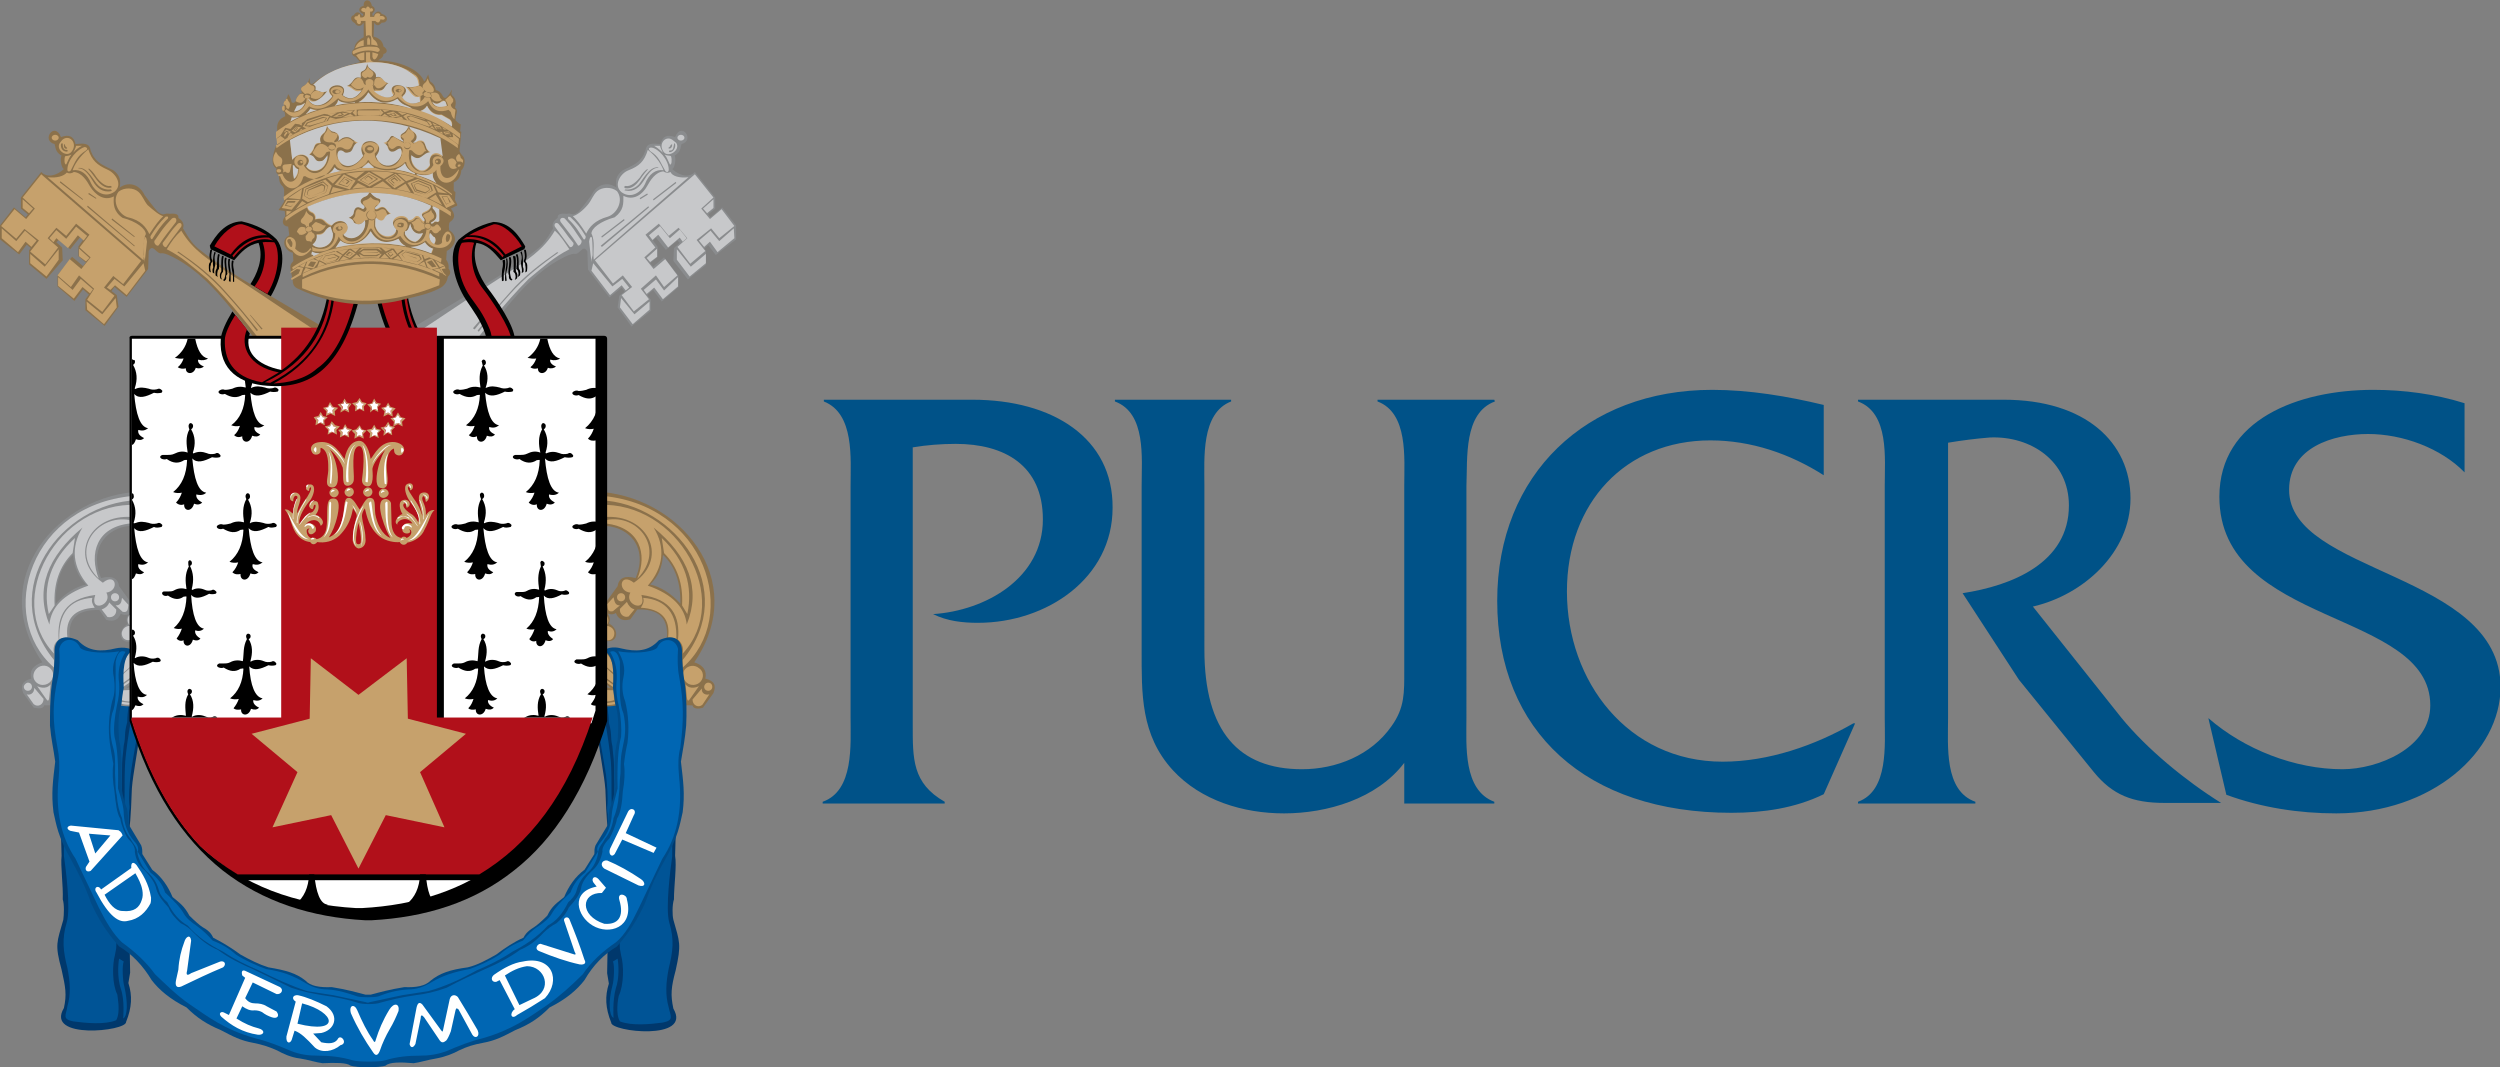 <?xml version="1.0" encoding="utf-8"?>
<!-- Generator: Adobe Illustrator 26.0.3, SVG Export Plug-In . SVG Version: 6.00 Build 0)  -->
<svg version="1.1" xmlns="http://www.w3.org/2000/svg" xmlns:xlink="http://www.w3.org/1999/xlink" x="0px" y="0px"
	 viewBox="0 0 430.3 183.7" style="enable-background:new 0 0 430.3 183.7;" xml:space="preserve">
<rect x="0" y="0" width="430.3" height="183.7" fill="#808080" stroke="none"/>
<style type="text/css">
	.st0{fill-rule:evenodd;clip-rule:evenodd;fill:#8A8C8E;}
	.st1{fill-rule:evenodd;clip-rule:evenodd;fill:#C7C8CA;}
	.st2{fill-rule:evenodd;clip-rule:evenodd;fill:#8B714B;}
	.st3{fill-rule:evenodd;clip-rule:evenodd;fill:#C6A16C;}
	.st4{fill-rule:evenodd;clip-rule:evenodd;}
	.st5{fill-rule:evenodd;clip-rule:evenodd;fill:#B1101A;}
	.st6{fill-rule:evenodd;clip-rule:evenodd;fill:#00386C;}
	.st7{fill-rule:evenodd;clip-rule:evenodd;fill:#005496;}
	.st8{fill-rule:evenodd;clip-rule:evenodd;fill:#0066B3;}
	.st9{fill-rule:evenodd;clip-rule:evenodd;fill:#004B88;}
	.st10{fill-rule:evenodd;clip-rule:evenodd;fill:#FFFFFF;}
	.st11{fill:#005288;}
	.st12{fill:#005287;}
</style>
<g id="Camada_1">
</g>
<g id="Camada_2">
	<g>
		<g>
			<g>
				<g>
					<path class="st0" d="M126.7,41.2v-2.4l-2.4-3.1l-2,1.7l-0.4-0.5l1.2-1l0-1.9l-3.5-4.4c-0.7,0.8-2.2,1-3.9-0.5
						c0.5-0.2,0.7-2,0.4-2.3c0.8-0.5,1-0.9,1.2-2c2.4-0.6,0-4-1.1-1.2c-1.3-0.5-2.2-0.2-2.5,1.2c-1.3-0.1-2.4-0.3-2.6,1.1
						c-0.2,0.5-0.4,1-0.7,1.3c-0.6,0.9-1.7,1.4-3.2,2.1c-1.2,0.9-1.3,1.8-1.1,3c-1.3-1-3.3-0.8-4.3,1.3c-0.5,0.7-1.5,2-2.2,2.8
						c-0.3,0.3-0.8,0.5-1,0.5c-0.5-0.1-0.5-0.2-1.1-0.1c-1.1-0.1-1.6,0.1-1.5,0.7c-0.6,0.4-1.1,1-0.8,1.8c-1.1,1.9-1.8,2.9-2.9,3.7
						c-2.5,2-5.1,3.7-7.7,5.3L61.3,62.2h18.5c5.6-6.5,10.4-15,18.1-18.3c0.9-0.3,0.8-0.2,1.2-0.2c0.8-0.1,1.3-1.7,2-0.4l0.1,3.1
						l3.7,4.8l2.1-1.7l0.5,0.7l-0.9,0.7l-0.3,2l2.4,3.3l3.3-2.7l0-1.9l-0.6-0.8l1-0.9l1.5,2l2.9-2.5l0-1.9l-2.5-3.2l-1.9,1.6
						l-0.5-0.6l1.3-1.1l0-1.7l-0.8-1.1l0.5-0.5l1.7,2.1l2-1.6l0.4,0.4l-1,0.9l-0.1,2.2l2.5,3.2l3.1-2.5v-2.4l-0.3-0.4l0.7-0.6
						l1.3,1.7L126.7,41.2z"/>
					<path class="st1" d="M126.4,38.9l-2.2-2.9l-2,1.7l-1.5-1.8l2.1-1.9l-3.2-4l-17.2,14.8l3.1,4l1.7-1.4l1.6,2l-1.8,1.4l2.1,2.8
						l2.6-2.1l-1.4-1.8l2.6-2.3l1.4,2l2.3-2l-2.1-2.8l-2,1.7l-1.6-2l1.9-1.7l-1.7-2.2l2.3-1.9l1.7,2.1l1.7-1.4l1.5,1.8l-1.7,1.5
						l2.2,2.9l2.6-2.2l-1.5-1.9l2.5-2l1.4,1.7L126.4,38.9L126.4,38.9z M126.4,41l-2.9,2.4l-1.3-1.8l-1,0.9l-0.9-1.1l2-1.7l1.5,1.8
						l2.5-2.2L126.4,41L126.4,41z M121.5,43.7v1.6l-2.8,2.3l-2.2-2.9l0-1.8l2.4,3L121.5,43.7L121.5,43.7z M122.8,34.3l0,1.5
						l-1.1,0.9l-0.7-0.8L122.8,34.3L122.8,34.3z M113.1,42.8l0,1.4l-1.2,0.9l-0.6-0.7L113.1,42.8L113.1,42.8z M118.2,41l-0.7,0.6
						l-0.5-0.7l-2,1.7l-1.7-2.2l-1,0.9l-0.6-0.8l1.9-1.6l1.7,2.1l1.7-1.5L118.2,41L118.2,41z M116.7,47.7v1.6l-2.6,2.2l-1.5-2
						l-1.3,1.1l-0.5-0.7l2.1-1.8l1.4,1.9L116.7,47.7L116.7,47.7z M111.8,51.9l0,1.4l-2.9,2.5l-2.2-2.9l0.2-1.6l2.3,2.8L111.8,51.9
						L111.8,51.9z M108.3,49.5l-0.6,0.5l-0.7-0.9l-2,1.7l-3.2-4.2l0.3-1.3l3.3,4l1.7-1.3L108.3,49.5L108.3,49.5z M117.2,23.2
						c0.3,0,0.6,0.2,0.6,0.5c0,0.3-0.3,0.5-0.6,0.5c-0.3,0-0.6-0.2-0.6-0.5S116.9,23.2,117.2,23.2L117.2,23.2z M116.4,24.6l-0.5-0.4
						c-1.2-1.1-2.7,0.5-1.7,1.9C115,27.3,117.2,25.8,116.4,24.6L116.4,24.6z M115.7,24.9c0,0.9-0.9,0.7-0.6,0.5
						c0.1-0.1,0.3-0.2,0.3-0.4C115.5,25,115.6,24.7,115.7,24.9L115.7,24.9z M116.2,24.8c0.1,0.4-0.1,1.3-0.9,1.4
						c-0.2,0-0.2-0.3,0-0.3c0.7,0.1,0.6-0.8,0.7-1C116,24.6,116.1,24.6,116.2,24.8L116.2,24.8z M115.1,29.2c0,0.5-0.4,0.5-0.6,0.2
						c-0.9-1.5-1-2.4-2.6-3.4c-0.3-0.3-0.3-0.6,0.2-0.6C113.3,25.5,115.1,27.5,115.1,29.2L115.1,29.2z M114.2,29.3
						c-1.3-0.2-2.5,0.6-3.2,2.4c-0.6,1.3-2.3,2.6-4,1.4c-1.5-1.2-0.2-3.3,1.2-3.8c1.8-0.7,2.7-1.5,3.3-3.5
						C113.1,27,113.9,28.5,114.2,29.3L114.2,29.3z M107.7,32.6c0.6,0.1,1.5-0.1,2.2-0.8c0.6-0.6,1.8-3.2,3.4-3l0,0.1
						c-1.1-0.1-2,1.4-2.5,2.2c-0.7,1.1-1.7,2-3.1,1.7C107.3,32.8,107.6,32.6,107.7,32.6L107.7,32.6z M107.7,32
						c0.9,0.2,1.9-0.8,2.4-1.4c0.5-0.8,0.9-1.2,1.3-1.5l0.1,0.1c-0.2,0.2-0.6,0.6-1.4,1.8c-0.6,0.8-1.4,1.6-2.5,1.4
						C107.3,32.2,107.5,32,107.7,32L107.7,32z M98.6,37.2c0.6-0.1,1.7-0.9,2.6-2c0.6-0.7,0.9-1.7,1.6-2.3c0.8-0.7,2.4-0.8,3.4,0
						c1.2,1.6,0,3.9-1.6,4.4c-2.2,0.6-3.2,1.8-3.7,2.9C99.8,38.5,99.3,37.9,98.6,37.2L98.6,37.2z M118.5,30.5l-16.3,14.2
						c-0.2-1.5,0.3-3.1-0.4-4.5c0-0.9,1.5-2.1,4-2.8c1.6-1.2,1.5-2.4,1.5-3.7c1.7,0.9,3.3-0.2,4.1-1.7c0.5-0.9,1.4-2.4,2.8-2.5
						c0.4,0.3,0.9,0.3,1.2,0.1C115.7,30.3,116.9,30.7,118.5,30.5L118.5,30.5z M110.1,34.1l1.3-0.8l0.1,0.2l-1.3,0.8L110.1,34.1
						L110.1,34.1z M103.5,40.7l3.9-3l0.1,0.2l-3.9,3L103.5,40.7L103.5,40.7z M103.4,42.3l8.2-6.8l0.1,0.2l-8.1,6.8L103.4,42.3
						L103.4,42.3z M112.4,34.3l3.9-3l0.1,0.2l-3.9,3L112.4,34.3L112.4,34.3z M100.7,40.5c-0.8-1.3-1.4-2.1-2.5-3.1
						c-0.4-0.2-0.5-0.1-0.4,0.3c1.3,1.2,1.9,2.3,2.6,3.4C100.6,41.5,101,40.8,100.7,40.5L100.7,40.5z M98.6,41.7
						c-1.2-1.4-1.2-1.7-2.5-3.2c-0.4-0.3-0.8,0-0.6,0.5c1.3,1.8,1.4,1.9,2.5,3.4C98.3,42.9,99,42,98.6,41.7L98.6,41.7z M100,41.3
						c-1.2-1.7-1.2-2-2.8-3.7c-0.5-0.3-1,0.1-0.7,0.6c1.5,2,1.7,2.1,2.9,3.9C99.6,42.7,100.4,41.6,100,41.3L100,41.3z M65.6,61.3
						c4.1-2.5,15.6-10.4,21.3-14c3.8-2.5,6.6-4.2,8.6-7.6c1.1,1,1.6,1.9,2.5,3.2c-2.7,1.4-4.2,2.8-7,5.1c-4.3,4.3-7.6,8.7-11.2,13.3
						L65.6,61.3L65.6,61.3z M87.7,50.4c-1.9,2.1-3.7,4.3-5.5,6.5l0.2,0.2c1.7-2.3,3.5-4.4,5.4-6.5c2.4-2.7,5.3-5,8.3-7.1l-0.2-0.1
						C93.2,45.3,90.3,47.4,87.7,50.4L87.7,50.4z M81.7,56.7l2-2.5l-0.2-0.1l-2.1,2.4L81.7,56.7z M112.6,25.1c0.3,0,0.7,0,1,0
						c0.1,0.4,0.3,0.8,0.5,1.2C113.6,25.8,113.1,25.4,112.6,25.1L112.6,25.1z M115.3,28.3c-0.3-0.6-0.5-1.2-0.9-1.7
						c0.6,0.3,0.9,0.1,1.1,0.3C115.7,27.5,115.6,28.5,115.3,28.3L115.3,28.3z M102,43.9c0-1,0-1.9-0.1-2.9c-0.1-0.4-0.4-0.3-0.5,0.6
						l0.4,3.5C101.8,44.7,101.8,44.7,102,43.9z"/>
				</g>
				<g>
					<path class="st2" d="M0,41.2v-2.4l2.4-3.1l2,1.7l0.4-0.5l-1.2-1l0-1.9l3.5-4.4c0.7,0.8,2.2,1,3.9-0.5c-0.5-0.2-0.7-2-0.4-2.3
						c-0.8-0.5-1-0.9-1.2-2c-2.4-0.6,0-4,1.1-1.2c1.3-0.5,2.2-0.2,2.5,1.2c1.3-0.1,2.4-0.3,2.6,1.1c0.2,0.5,0.4,1,0.7,1.3
						c0.6,0.9,1.7,1.4,3.2,2.1c1.2,0.9,1.3,1.8,1.1,3c1.3-1,3.3-0.8,4.3,1.3c0.5,0.7,1.5,2,2.2,2.8c0.3,0.3,0.8,0.5,1,0.5
						c0.5-0.1,0.5-0.2,1.1-0.1c1.1-0.1,1.6,0.1,1.5,0.7c0.6,0.4,1.1,1,0.8,1.8c1.1,1.9,1.8,2.9,2.9,3.7c2.5,2,5.1,3.7,7.7,5.3
						l23.3,13.8H46.9c-5.6-6.5-10.4-15-18.1-18.3c-0.9-0.3-0.8-0.2-1.2-0.2c-0.8-0.1-1.3-1.7-2-0.4l-0.1,3.1l-3.7,4.8l-2.1-1.7
						l-0.5,0.7l0.9,0.7l0.3,2l-2.4,3.3l-3.3-2.7l0-1.9l0.6-0.8l-1-0.9l-1.5,2l-2.9-2.5l0-1.9l2.5-3.2l1.9,1.6l0.5-0.6l-1.3-1.1
						l0-1.7l0.8-1.1l-0.5-0.5l-1.7,2.1l-2-1.6l-0.4,0.4l1,0.9l0.1,2.2L8,48L5,45.5v-2.4l0.3-0.4l-0.7-0.6l-1.3,1.7L0,41.2z"/>
					<path class="st3" d="M0.2,38.9l2.6,2.2l1.4-1.7l2.5,2l-1.5,1.9l2.6,2.2l2.2-2.9L8.2,41l1.5-1.8l1.7,1.4l1.7-2.1l2.3,1.9
						l-1.7,2.2l1.9,1.7l-1.6,2l-2-1.7l-2.1,2.8l2.3,2l1.4-2l2.6,2.3L15,51.6l2.6,2.1l2.1-2.8l-1.8-1.4l1.6-2l1.7,1.4l3.1-4L7.1,30
						l-3.2,4L6,35.9l-1.5,1.8l-2-1.7L0.2,38.9L0.2,38.9z M0.3,41l0-1.7l2.5,2.2l1.5-1.8l2,1.7l-0.9,1.1l-1-0.9l-1.3,1.8L0.3,41
						L0.3,41z M5.2,43.7l2.5,2.2l2.4-3l0,1.8L8,47.6l-2.8-2.3L5.2,43.7L5.2,43.7z M3.9,34.3l1.8,1.6l-0.7,0.8l-1.1-0.9L3.9,34.3
						L3.9,34.3z M13.6,42.8l1.8,1.6L14.8,45l-1.2-0.9L13.6,42.8L13.6,42.8z M8.5,41l1.2-1.4l1.7,1.5l1.7-2.1l1.9,1.6l-0.6,0.8
						l-1-0.9l-1.7,2.2l-2-1.7l-0.5,0.7L8.5,41L8.5,41z M10,47.7l2.5,2.2l1.4-1.9l2.1,1.8l-0.5,0.7l-1.3-1.1l-1.5,2L10,49.2V47.7
						L10,47.7z M14.9,51.9l2.7,2.2l2.3-2.8l0.2,1.6l-2.2,2.9l-2.9-2.5L14.9,51.9L14.9,51.9z M18.4,49.5l1.3-1.5l1.7,1.3l3.3-4
						l0.3,1.3l-3.2,4.2l-2-1.7L19,49.9L18.4,49.5L18.4,49.5z M9.5,23.2c0.3,0,0.6,0.2,0.6,0.5c0,0.3-0.3,0.5-0.6,0.5
						c-0.3,0-0.6-0.2-0.6-0.5C8.9,23.4,9.2,23.2,9.5,23.2L9.5,23.2z M10.3,24.6c-0.8,1.2,1.3,2.7,2.1,1.4c1-1.4-0.5-3-1.7-1.9
						L10.3,24.6L10.3,24.6z M11,24.9c0.1-0.2,0.2,0,0.2,0.1c0,0.2,0.2,0.3,0.3,0.4C11.8,25.6,10.9,25.9,11,24.9L11,24.9z M10.5,24.8
						c0.1-0.2,0.3-0.2,0.3,0c0,0.2,0,1.1,0.7,1c0.2,0,0.2,0.3,0,0.3C10.6,26.1,10.4,25.2,10.5,24.8L10.5,24.8z M11.6,29.2
						c0-1.7,1.8-3.6,3-3.9c0.5,0.1,0.5,0.4,0.2,0.6c-1.6,1-1.8,1.9-2.6,3.4C12,29.6,11.6,29.6,11.6,29.2L11.6,29.2z M12.5,29.3
						c0.3-0.9,1.1-2.3,2.7-3.6c0.6,1.9,1.5,2.7,3.3,3.5c1.4,0.6,2.7,2.6,1.2,3.8c-1.7,1.2-3.4-0.1-4-1.4
						C15,29.9,13.9,29.1,12.5,29.3L12.5,29.3z M19,32.6c0.1,0,0.4,0.2,0.1,0.3c-1.4,0.3-2.5-0.6-3.1-1.7c-0.5-0.8-1.4-2.3-2.5-2.2
						l0-0.1c1.6-0.2,2.7,2.4,3.4,3C17.5,32.5,18.4,32.7,19,32.6L19,32.6z M19,32c0.1,0,0.4,0.2,0.1,0.3c-1,0.2-1.9-0.6-2.5-1.4
						c-0.8-1.1-1.2-1.6-1.4-1.8l0.1-0.1c0.4,0.3,0.8,0.7,1.3,1.5C17.2,31.3,18.2,32.2,19,32L19,32z M28.1,37.2
						c-0.8,0.8-1.2,1.3-2.4,3.1c-0.5-1.1-1.4-2.4-3.7-2.9c-1.6-0.5-2.8-2.8-1.6-4.4c1-0.8,2.6-0.7,3.4,0c0.7,0.6,1,1.6,1.6,2.3
						C26.4,36.2,27.5,37.1,28.1,37.2L28.1,37.2z M8.2,30.5c1.6,0.2,2.8-0.2,3.3-0.8c0.3,0.2,0.8,0.2,1.2-0.1
						c1.4,0.1,2.3,1.6,2.8,2.5c0.9,1.4,2.4,2.6,4.1,1.7c-0.1,1.3-0.1,2.6,1.5,3.7c2.4,0.6,4,1.9,4,2.8c-0.7,1.4-0.2,3-0.4,4.5
						L8.2,30.5L8.2,30.5z M16.6,34.1l-0.1,0.1l-1.3-0.8l0.1-0.2L16.6,34.1L16.6,34.1z M23.2,40.7l-0.1,0.1l-3.9-3l0.1-0.2L23.2,40.7
						L23.2,40.7z M23.2,42.3l-0.1,0.1l-8.1-6.8l0.1-0.2L23.2,42.3L23.2,42.3z M14.3,34.3l-0.1,0.1l-3.9-3l0.1-0.2L14.3,34.3
						L14.3,34.3z M26,40.5c-0.3,0.3,0.1,1,0.3,0.5c0.7-1.1,1.3-2.1,2.6-3.4c0.1-0.3,0-0.4-0.4-0.3C27.4,38.4,26.8,39.2,26,40.5
						L26,40.5z M28.1,41.7c-0.4,0.3,0.4,1.2,0.6,0.7c1-1.5,1.2-1.6,2.5-3.4c0.2-0.5-0.2-0.8-0.6-0.5C29.2,40,29.2,40.3,28.1,41.7
						L28.1,41.7z M26.7,41.3c-0.5,0.4,0.4,1.4,0.7,0.8c1.2-1.8,1.4-1.9,2.9-3.9c0.2-0.6-0.2-0.9-0.7-0.6
						C28,39.3,27.9,39.6,26.7,41.3L26.7,41.3z M61.1,61.3H46.9c-3.6-4.6-6.9-9-11.2-13.3c-2.8-2.3-4.4-3.8-7-5.1
						c0.8-1.3,1.4-2.2,2.5-3.2c2,3.4,4.8,5.1,8.6,7.6C45.4,50.9,56.9,58.8,61.1,61.3L61.1,61.3z M39,50.4c-2.6-3-5.4-5.1-8.3-7.1
						l-0.2,0.1c3.1,2.1,5.9,4.4,8.3,7.1c1.9,2.1,3.7,4.2,5.4,6.5l0.2-0.2C42.7,54.7,40.9,52.5,39,50.4L39,50.4z M45.2,56.6l-2.1-2.4
						L43,54.2l2,2.5L45.2,56.6z M14.1,25.1c-0.6,0.3-1.1,0.7-1.5,1.2c0.2-0.4,0.4-0.8,0.5-1.2C13.4,25.1,13.8,25.1,14.1,25.1
						L14.1,25.1z M11.4,28.3c-0.3,0.1-0.4-0.8-0.2-1.4c0.3-0.1,0.5,0,1.1-0.3C11.9,27.1,11.7,27.7,11.4,28.3L11.4,28.3z M24.9,45.1
						l0.4-3.5c-0.1-0.9-0.3-0.9-0.5-0.6c-0.1,1-0.1,1.9-0.1,2.9C24.9,44.7,24.9,44.7,24.9,45.1z"/>
				</g>
			</g>
			<g>
				<path class="st4" d="M88,48.3l0.2-0.2c0-0.2-0.2,0.3-0.4-1c-0.1-0.6,0.4-1.9,0.1-2.8c-0.1-0.1-0.2-0.1-0.3,0.1
					c0.2,0.7-0.1,1.9-0.1,2.4c0,0.3,0,0.4,0.1,0.6C87.5,48.2,88,48.2,88,48.3z M64.8,51.5c3.1,12.3,8.8,15.6,15.8,14.9
					c4.4-0.4,8.3-2.6,8-8.1c-0.1-2.2-3-6.6-4.8-8.9c-1-1.4-2.8-4.6-1.8-7.6c1.9,0.3,2.9,1.5,4.2,3l3.8-1.8c0.4-0.1,0.4-0.6,0.4-0.6
					c-1-1.7-2.6-4.2-5.5-4.2c-2.5,0.6-4.4,1.7-6,3.1c-2,2.5-0.6,7.4,1.3,10.3c1.4,2.1,2.5,3.5,3.3,5.8c1.1,3-1,5.5-5.5,6.3
					c-3.8-2.7-6.9-6.8-7.9-13.2L64.8,51.5z M87.1,44.6c0.2,0.7-0.1,1.7-0.1,2.2c-0.1,0.8-0.1,1.5,0,1.6l0.2-0.1l-0.1-1.2
					c0-0.2,0.5-1.4,0.2-2.6C87.3,44.4,87.2,44.4,87.1,44.6z M89.6,43.5c0.2,0.4,0.3,0.9,0.1,1.5c-0.1,0.5,0.1,0.9,0,0.7
					c0.1,0.4,0.2,0.8,0.1,1.3l0.3-0.2c0-0.6,0.1-0.3-0.1-0.9c0-0.6,0.1-1.7-0.2-2.6C89.7,43.3,89.6,43.3,89.6,43.5z M90.2,43.1
					c0.1,0.4,0.2,1,0.1,1.4c-0.1,0.3-0.2,0.3-0.1,0.6c0.2,0.2,0.2,0.3,0.2,0.5c0.1,0.4,0.1,0.9,0,1.3l0.3-0.2
					c0.1-0.8,0.1-1.4-0.2-1.6c-0.1-0.3,0-0.3,0.1-0.6c0.1-0.4,0-1.1-0.1-1.5C90.4,43,90.2,42.9,90.2,43.1z M88.3,44.2
					c0.2,0.7,0.1,1.8,0.1,2.3c-0.1,0.3,0,0.3,0.2,0.5c0.2,0.4,0.2,0.8,0,1.2l0.4-0.3c0.1-0.6,0.1-0.7-0.2-1.2
					c-0.1-0.6,0.1-1.7-0.1-2.6C88.4,44.1,88.3,44,88.3,44.2z M88.9,46c-0.1,0.3,0,0.3,0.2,0.5c0.2,0.4,0.2,0.8,0,1.2l0.4-0.3
					c0.1-0.6,0.1-0.7-0.2-1.2c-0.1-0.6,0.1-1.5-0.2-2.4c-0.1-0.1-0.2-0.1-0.3,0.1C89.1,44.6,89,45.5,88.9,46z M86.5,44.9
					c0.2,1-0.1,1.1-0.1,2c-0.1,0.7,0,1.4,0,1.5l0.3-0.1l0-1.2c0-0.2,0.4-1.2,0.2-2.4C86.7,44.8,86.5,44.7,86.5,44.9z"/>
				<path class="st5" d="M86.5,44.3l0.2-0.3c-1.6-2-3.5-3.4-6.4-3.2c0,0-0.4,0.3-0.7,0.5C82.2,40.7,84.8,42.1,86.5,44.3z M87,43.8
					l2.8-1.4c-1.3-2.2-3.4-3.9-4.8-3.8c-1.2,0.4-3.3,1.3-4.3,1.9C83.5,40.3,85.6,41.8,87,43.8z M78.7,64.1l2.9,1.7
					c5.2-0.9,6.5-4.1,6.4-7.3c-0.1-2.1-3.6-7.2-4.8-8.7c-2-2.5-2.4-5.7-1.6-8c-0.5-0.2-1.6-0.1-2.1,0c-0.9,1.2-1.2,5.6,1.6,9.5
					c0.9,1.3,2,2.5,3.2,5.4C85.4,59.5,84,63.1,78.7,64.1z M65.6,51.8c1.4,5.6,3.7,9.7,6.4,11.7c2.1,1.9,5.1,2.5,7.5,2.6
					c-6.1-3.3-9.7-8.4-10.4-14.6C67.8,51.6,66.8,51.7,65.6,51.8z M80.2,65.9l0.9-0.1c-7.5-3.5-10.5-9.1-11.1-14.7l-0.4,0.1
					C70.2,56.6,72.7,62.1,80.2,65.9z"/>
			</g>
			<path class="st6" d="M19.2,119.3l-9.4-0.7l0.8,28.7c-0.2,1.7,0.3,5.2,0.2,7.5c0.3,0.9,0.2,2.7,0.1,3.5c-1.1,3.9-1.5,4.2-0.3,8.6
				c0.7,3.1,0.9,4.3,0.4,6.6c-3.3,5.5,10.8,4,10.7,2.4c1-2.5,1.1-4.5,0.4-6.7l0.3-1.8L22,144.8c0.4-3,0.5-3.6,0.7-9.1
				c0.2-2.6,1-6.3,1.2-8.6l3.3-8.4l-5.6,1C21.4,120.3,19.8,119.8,19.2,119.3z M115.9,158.3c-0.2-0.8-0.2-2.6,0.1-3.5
				c0-2.3,0.5-5.8,0.2-7.5l0.8-28.7l-9.4,0.7c-0.6,0.6-2.2,1-2.4,0.6l-5.5-1l3.3,8.4c0.2,2.3,1,6,1.2,8.6c0.2,5.5,0.3,6,0.7,9.1
				l-0.4,22.5l0.3,1.8c-0.7,2.2-0.6,4.2,0.4,6.7c-0.1,1.6,14,3.2,10.7-2.4c-0.5-2.4-0.4-3.6,0.4-6.6
				C117.3,162.5,117,162.2,115.9,158.3z"/>
			<path class="st7" d="M19.8,164.3l0.2-1.1l0.6-14.2l1-0.8c-0.2-3.6-0.8-10.6-0.6-15c0-3,0.1-2.5,0.3-4.9c0.4-1.7,0-1.9,0.6-4
				c0-1.7,0.4-3.7,0.4-4.8c-0.9,0-2.5,0-3-0.2l-8.4-1.3l0.1,29.3c0.3,2.1,1.2,9,0.5,11.4c-0.9,3-0.6,5.1,0.1,7.9
				c0.5,2.5,0.6,4.6,0,6.6c-0.2,1.5-1,2.2,1,2.6c2.2,0.3,5.5,0.6,7.4-0.2c0.8-1.4,0.2-4,0.2-4.4C19.3,169.4,19.3,166.1,19.8,164.3z
				 M21.5,132.1c-0.1,2,0,4.4-0.1,6.5c0,0.5,0,1,0.1,1.5l0.3,2.6c0.2,0.6,0.4-0.7,0.4-1.4c0-0.4,0-0.9,0-1.3c0-0.4,0.1-0.7,0.1-1.1
				c-0.2-2,0-3.9,0.2-5.7c0.3-2.4,1.7-9.7,1.9-11.3l-0.8-2.8C22.8,121.6,21.5,129.8,21.5,132.1z M21.3,165.5l-0.8-0.5
				c-0.2,1.1-0.3,3.4,0.3,5.2c0.7,2,0.4,5,0.4,5.1c0.8-0.4,0.8-2.9,0.2-5.5C21.1,168.8,21,166.1,21.3,165.5z M115.1,166.7
				c0.7-2.9,1-4.9,0.1-7.9c-0.7-2.4,0.2-9.3,0.5-11.4l0.1-29.3l-8.4,1.3c-0.6,0.2-2.1,0.2-3,0.2c-0.1,1.1,0.4,3.1,0.4,4.8
				c0.6,2.2,0.2,2.3,0.6,4c0.2,2.4,0.3,1.9,0.3,4.9c0.2,4.4-0.4,11.4-0.6,15l1,0.8l0.6,14.2l0.2,1.1c0.5,1.8,0.5,5.1-0.4,7
				c-0.1,0.4-0.6,3.1,0.2,4.4c2,0.8,5.2,0.5,7.4,0.2c2-0.4,1.3-1.1,1-2.6C114.5,171.3,114.6,169.2,115.1,166.7z M105.2,140.1
				c0.1-0.5,0.1-1,0.1-1.5c-0.1-2.1,0-4.5-0.1-6.5c0-2.2-1.4-10.5-2-12.9l-0.8,2.8c0.2,1.5,1.5,8.8,1.9,11.3
				c0.2,1.9,0.4,3.8,0.2,5.7c0,0.4,0,0.7,0.1,1.1c0,0.4,0,0.9,0,1.3c0,0.7,0.2,2,0.4,1.4L105.2,140.1z M106.3,165l-0.8,0.5
				c0.3,0.6,0.2,3.2-0.1,4.2c-0.7,2.6-0.6,5.1,0.2,5.5c0,0-0.2-3,0.4-5.1C106.6,168.4,106.5,166.1,106.3,165z"/>
			<path class="st8" d="M106.6,169.3C106.6,169.3,106.7,169.3,106.6,169.3C106.7,169.2,106.7,169.2,106.6,169.3z"/>
			<g>
				<path class="st0" d="M24.3,84.6C10,85.1-2.6,99.7,7.3,114c-1.6,0.5-2.3,1.5-1.9,2.8c-1.6,0.4-1.9,1.2-1.4,2.5l1.8,2.5
					c0.9,0.2,1.7,0.2,1.8-0.4l12.6-0.1c1.3,0.4,2.7,0.3,4.1,0.1l-0.8-3.2l-1.8,0.2l2.2-1.8l-0.5-3l0-8.7l-2.9-4
					c-0.2-1.4-1.2-1.9-3.1-1.4c-2.3-5.4,1.4-9.3,6.1-9L24.3,84.6L24.3,84.6z M9.6,103.9c-0.1-3.5,0.9-6.5,3-8.4
					c0.1,2.1,0.9,3.8,2.2,5.1C13,101,11.1,102.2,9.6,103.9L9.6,103.9z M12,109.7c-0.3-3.5,1.6-4.8,5.1-4.7l1.2,1.7
					c1.4,0.4,2.1-0.1,2.5-1.1c0.4,0.3,0.9,0.3,1.4,0.1c-0.5,0.6-0.5,1.1-0.2,1.7c-2.1,1.2-1.4,4.2,1.5,2.6l0,0.9l-0.9,1
					C19.8,114.8,14.6,117.9,12,109.7z"/>
				<path class="st1" d="M4.8,117.5c0.4,0,0.7,0.3,0.7,0.7c0,0.4-0.3,0.7-0.7,0.7c-0.4,0-0.7-0.3-0.7-0.7
					C4.1,117.9,4.5,117.5,4.8,117.5L4.8,117.5z M4.6,119.5l1.2,1.7c0.7,0.6,1.7,0.1,1.7-0.9l-1.6-1.9C5.9,119.4,5.1,119.7,4.6,119.5
					L4.6,119.5z M6.4,118.1c0.2,0.1,1.5,0.7,2.3-0.3l-0.2,2c-0.1,1.1-0.3,0.9-0.7,0.3L6.4,118.1L6.4,118.1z M6.4,115
					c-0.7,0.6-0.9,1.6-0.3,2.3c0.6,0.7,1.6,0.8,2.4,0.2c0.7-0.6,0.9-1.6,0.3-2.3C8.2,114.4,7.1,114.4,6.4,115L6.4,115z M21.5,108
					c0.6-0.4,1.4-0.4,1.8,0.1c0.4,0.5,0.3,1.3-0.3,1.8c-0.6,0.4-1.4,0.4-1.8-0.1C20.8,109.2,20.9,108.5,21.5,108L21.5,108z
					 M22.5,105.7c-0.6,0.4-0.7,1.2-0.3,1.8c0.4,0.5,1.2,0.6,1.8,0.1c0.6-0.4,0.7-1.2,0.3-1.8C23.9,105.3,23.1,105.2,22.5,105.7
					L22.5,105.7z M19.8,102.1c0.4,0,0.7,0.3,0.7,0.7c0,0.4-0.3,0.7-0.7,0.7c-0.4,0-0.7-0.3-0.7-0.7
					C19.1,102.4,19.4,102.1,19.8,102.1L19.8,102.1z M19.9,104.2c0.8,0,1-0.4,1.1-1.3l1.1,1.2c-0.1,0.8-0.1,1.4-1,1.2L19.9,104.2
					L19.9,104.2z M17.5,104.9l1,1.3c0.9,0.2,1.6-0.4,1.5-1.3l-1.2-1.2C18.6,104.3,18.1,104.7,17.5,104.9L17.5,104.9z M10.2,110
					c0.5-0.1,0.9-0.3,1.4-0.3c-0.4-3.2,1.2-4.9,4.7-5.1c-0.4-0.6-0.6-1.1-0.4-1.7C11.9,103.2,10.1,105.6,10.2,110L10.2,110z
					 M17,99.6c-5.1-5-0.2-11.1,5.3-10.1l0.1,0.6C16.6,90.7,15.3,95.3,17,99.6L17,99.6z M8.4,105.7c-1.1-4.8,0.3-9.2,4.5-13.1
					l-0.4,2.6c-2.3,2.3-3.3,5.3-3.1,9L8.4,105.7L8.4,105.7z M23.6,86.9C10,86.3,0.5,103.1,9.3,112.5c-0.2-1,0-1.8,0.8-2.4
					c-0.3-4.1,1.1-7,6.3-7.7c-1.1,3.2,3.1,1.7,1.9-0.4c2.3-0.3,1.7-3.6-0.6-1.7c-6.3-4.4-2.1-12.5,5.9-11.2L23.6,86.9L23.6,86.9z
					 M8.5,107.5c-2.5-6.2-0.3-11.7,5.7-16.7c-2.1,3.4-1.7,6.9,1,10C10.9,102.3,8.8,104.5,8.5,107.5L8.5,107.5z M23.7,85.3l-0.2,0.8
					c-12.9,0.5-24.2,15.3-14.2,27.5v1.3C-0.8,106.1,5.1,86.4,23.7,85.3L23.7,85.3z M20.9,120.8l-0.1,0.3c0.9,0.3,1.8,0.2,2.6,0
					l0-0.4C22.5,121.2,21.6,120.8,20.9,120.8L20.9,120.8z M21.1,118.8l-0.2,1.7c0.8,0.3,1.7,0.3,2.5,0.1v-2.1
					C22.7,118.8,21.9,118.8,21.1,118.8L21.1,118.8z M21.1,117.9l0,0.4l2.5-1.7l0-0.5L21.1,117.9L21.1,117.9z M21.1,116.1l0,1.5
					l2.4-1.7v-1.9L21.1,116.1L21.1,116.1z M21.1,115.9c0-2.1,0.8-3.6,2.4-4.2l0.1,2.1L21.1,115.9z"/>
			</g>
			<g>
				<path class="st2" d="M102.4,84.6l0.9,5.9c4.8-0.2,8.4,3.6,6.1,9c-1.9-0.5-2.9,0-3.1,1.4l-2.9,4l0,8.7l-0.5,3l2.2,1.8l-1.8-0.2
					l-0.8,3.2c1.4,0.2,2.8,0.3,4.1-0.1l12.6,0.1c0.1,0.6,0.9,0.7,1.8,0.4l1.8-2.5c0.5-1.3,0.2-2.1-1.4-2.5c0.3-1.3-0.3-2.3-1.9-2.8
					C129.3,99.7,116.7,85.1,102.4,84.6L102.4,84.6z M117.1,103.9c-1.5-1.7-3.4-2.9-5.2-3.3c1.4-1.3,2.1-3,2.2-5.1
					C116.2,97.4,117.2,100.4,117.1,103.9L117.1,103.9z M104.2,111.8l-0.9-1l0-0.9c2.9,1.6,3.7-1.4,1.5-2.6c0.3-0.6,0.2-1.1-0.2-1.7
					c0.5,0.2,1,0.2,1.4-0.1c0.4,1,1.1,1.5,2.5,1.1l1.2-1.7c3.4-0.1,5.3,1.2,5.1,4.7C112.1,117.9,106.9,114.8,104.2,111.8z"/>
				<path class="st3" d="M121.9,117.5c0.4,0,0.7,0.3,0.7,0.7c0,0.4-0.3,0.7-0.7,0.7s-0.7-0.3-0.7-0.7
					C121.2,117.9,121.5,117.5,121.9,117.5L121.9,117.5z M122.1,119.5c-0.6,0.2-1.4-0.1-1.3-1l-1.6,1.9c0,1,1,1.5,1.7,0.9
					L122.1,119.5L122.1,119.5z M120.3,118.1l-1.4,2c-0.4,0.6-0.6,0.8-0.7-0.3l-0.2-2C118.8,118.8,120.1,118.2,120.3,118.1
					L120.3,118.1z M120.3,115c-0.7-0.6-1.8-0.5-2.4,0.2c-0.6,0.7-0.4,1.7,0.3,2.3s1.8,0.5,2.4-0.2
					C121.2,116.6,121.1,115.5,120.3,115L120.3,115z M105.2,108c0.6,0.4,0.7,1.2,0.3,1.8c-0.4,0.5-1.2,0.6-1.8,0.1
					c-0.6-0.4-0.7-1.2-0.3-1.8C103.8,107.6,104.6,107.6,105.2,108L105.2,108z M104.2,105.7c-0.6-0.4-1.4-0.4-1.8,0.1
					c-0.4,0.5-0.3,1.3,0.3,1.8c0.6,0.4,1.4,0.4,1.8-0.1S104.7,106.1,104.2,105.7L104.2,105.7z M106.9,102.1c0.4,0,0.7,0.3,0.7,0.7
					c0,0.4-0.3,0.7-0.7,0.7c-0.4,0-0.7-0.3-0.7-0.7C106.2,102.4,106.5,102.1,106.9,102.1L106.9,102.1z M106.7,104.2l-1.2,1
					c-0.9,0.2-0.9-0.4-1-1.2l1.1-1.2C105.8,103.8,106,104.2,106.7,104.2L106.7,104.2z M109.2,104.9c-0.6-0.2-1-0.6-1.3-1.3l-1.2,1.2
					c-0.1,0.9,0.7,1.6,1.5,1.3L109.2,104.9L109.2,104.9z M116.4,110c0.2-4.3-1.7-6.8-5.7-7.1c0.2,0.6,0,1.1-0.4,1.7
					c3.5,0.2,5.1,1.9,4.7,5.1C115.5,109.7,116,109.8,116.4,110L116.4,110z M109.7,99.6c1.8-4.3,0.4-8.8-5.4-9.5l0.1-0.6
					C109.8,88.4,114.7,94.5,109.7,99.6L109.7,99.6z M118.3,105.7l-0.9-1.5c0.2-3.7-0.8-6.7-3.1-9l-0.4-2.6
					C118,96.5,119.3,100.9,118.3,105.7L118.3,105.7z M103.1,86.9l0.1,2.2c8-1.3,12.3,6.8,5.9,11.2c-2.4-1.9-2.9,1.5-0.6,1.7
					c-1.2,2.1,3,3.6,1.9,0.4c5.2,0.7,6.7,3.6,6.3,7.7c0.7,0.6,1,1.4,0.8,2.4C126.2,103.1,116.7,86.3,103.1,86.9L103.1,86.9z
					 M118.2,107.5c-0.3-2.9-2.4-5.2-6.7-6.7c2.7-3.1,3.1-6.6,1-10C118.5,95.7,120.7,101.3,118.2,107.5L118.2,107.5z M103,85.3
					c18.6,1.2,24.5,20.9,14.5,29.6v-1.3c10-12.2-1.3-27-14.2-27.5L103,85.3L103,85.3z M105.8,120.8c-0.7,0.1-1.5,0.4-2.5,0l0,0.4
					c0.8,0.2,1.8,0.2,2.6,0L105.8,120.8L105.8,120.8z M105.6,118.8c-0.8,0-1.5,0-2.4-0.3v2.1c0.8,0.2,1.7,0.2,2.5-0.1L105.6,118.8
					L105.6,118.8z M105.6,117.9l-2.5-1.8l0,0.5l2.5,1.7L105.6,117.9L105.6,117.9z M105.6,116.1l-2.4-2.1v1.9l2.4,1.7L105.6,116.1
					L105.6,116.1z M103.2,113.8l0.1-2.1c1.5,0.7,2.3,2.2,2.4,4.2L103.2,113.8z"/>
			</g>
			<path class="st9" d="M117.9,117.9c-0.3-1.9-0.5-3.5-0.5-5.6c0-2.2-1.3-3.3-4-2.1c-1.8,2-4,2-6.5,1.4c-1.4-0.4-2.7,0-2.9,0.4
				c0.8,0.5,1.2,1.3,1.4,2.4c0.2,1.1,0.2,2.5,0.1,4c0.1,0.9,0.3,1.9,0.4,2.8c0.7,2.1,0.5,4.6,0.4,6.2c-0.7,2.2-0.5,6-0.4,8
				c-0.2,1.7-0.6,2.9-1,3.9c-0.1,0.9-0.2,1.8-0.3,2.7l-2.1,3.5c-0.2,0.5-0.2,1-0.2,1.5l-1.7,2.7c-1.6,1.2-2.7,2.8-3.5,4.7
				c-1.2,1-2.1,1.5-2.9,3.2c-0.8,0.8-1.8,1.7-2.3,2c-1.3,0.8-1.6,1.4-1.8,1.8c-1.6,0.7-3.1,1.7-4.7,2.9c-1.6,0.9-3.2,1.8-4.9,2.2
				c-3,0.4-4.8,1-6.4,2.3c-0.9,0.9-2.5,1.2-4.5,1.1c-2.5,0.4-4.3,0.9-5.8,1.3c-0.1,0-0.7,0-0.9,0c-1.5-0.4-3.3-0.9-5.8-1.3
				c-2.1,0.1-3.7-0.2-4.5-1.1c-1.6-1.3-3.4-1.8-6.4-2.3c-1.6-0.5-3.2-1.3-4.8-2.2c-1.5-1.1-3.1-2.1-4.7-2.9
				c-0.2-0.4-0.5-1.1-1.8-1.8c-0.5-0.3-1.5-1.2-2.3-2c-0.9-1.7-1.7-2.2-2.9-3.2c-0.8-1.9-1.9-3.5-3.5-4.7l-1.7-2.7
				c0-0.5,0-1-0.2-1.5l-2.1-3.5c-0.1-0.9-0.2-1.7-0.3-2.7c-0.4-1-0.8-2.2-1-3.9c0-2,0.2-5.8-0.4-8c-0.1-1.7-0.3-4.1,0.4-6.2
				c0.1-0.9,0.2-1.9,0.4-2.8c-0.1-1.5-0.1-2.9,0.1-4c0.2-1.1,0.6-2,1.4-2.4c-0.2-0.4-1.5-0.7-2.9-0.4c-2.4,0.6-4.7,0.6-6.5-1.4
				c-2.7-1.2-4.1-0.1-4,2.1c0,2.1-0.2,3.7-0.5,5.6c-0.3,2.3-0.3,5-0.3,7c0.2,2.4,0.6,3.9,0.9,6.2c-0.4,3.4-0.7,5.4-0.3,8.7
				c0.5,2.1,0.7,4.1,3.1,8.3c1.2,2.2,2.4,4.5,3.4,7.4c1.1,2.4,2.5,4.8,4.8,7.4c2.2,1.3,4.1,3.3,5.6,5.8c1.3,1.7,3.2,3.3,6,4.7
				c1.8,1.8,3.5,2.9,5.9,3.9c2.1,1.1,3.4,1.8,5.6,2.2c1.5,0.3,2.5,0.6,4.1,1.3c0.9,0.5,2.3,1.2,4,1.4c1.3,0.2,2.9,0.7,3.8,0.8
				c2.2-0.1,4.2-0.1,4.8,0.4c1,0.4,5.1,0.4,6.1,0c0.6-0.6,2.6-0.6,4.8-0.4c0.9-0.1,2.5-0.6,3.8-0.8c1.7-0.3,3.1-0.9,4-1.4
				c1.5-0.7,2.5-1,4.1-1.3c2.2-0.4,3.5-1.1,5.6-2.2c2.5-1,4.1-2.1,5.9-3.9c2.8-1.4,4.7-3,6-4.7c1.5-2.6,3.4-4.5,5.6-5.8
				c2.3-2.6,3.7-5,4.8-7.4c1-2.8,2.1-5.2,3.4-7.4c2.4-4.2,2.6-6.2,3.1-8.3c0.4-3.2,0.1-5.3-0.3-8.7c0.4-2.4,0.7-3.9,0.9-6.2
				C118.2,122.9,118.2,120.1,117.9,117.9z"/>
			<path class="st8" d="M19.9,119.7c-0.1,1.3-0.2,2.2-0.6,3.1c-0.4,1.8-0.4,3.5,0,5.2v0c0.3,1.3,0.6,1.5,0.5,5.1
				c0.1,1.3,0,2.6,0.3,3.8c0.1,1.4,0.4,2.8,0.9,3.9c0.2,1.5,0.8,2.8,1.5,3.6c0.4,0.9,1.1,1.2,1.2,2.7c0.4,1.4,1,2.5,1.9,3.2
				c0.8,0.8,1.4,1.6,1.8,3.1c0.2,0.7,0.8,1.4,1.4,1.9c1,2,2.1,3.2,3.5,4c1.8,2.1,3.9,3.4,6.1,4.5c2.1,1.4,4,2.3,6.1,3.2
				c2.8,1.4,5.6,2.7,8.4,3.6l4.5,0.7l5.6,1.2c0.1,0.1,0.5,0.1,0.6,0l5.6-1.2l4.5-0.7c2.9-0.8,5.7-2.1,8.4-3.6c2.1-0.9,4-1.8,6.1-3.2
				c2.1-1.1,4.2-2.4,6.1-4.5c1.5-0.8,2.5-2,3.5-4c0.6-0.5,1.2-1.2,1.4-1.9c0.4-1.5,1-2.3,1.8-3.1c0.9-0.7,1.6-1.8,1.9-3.2
				c0.1-1.5,0.8-1.8,1.2-2.7c0.7-0.8,1.3-2.1,1.5-3.6c0.5-1.1,0.8-2.5,0.9-3.9c0.2-1.2,0.1-2.5,0.3-3.8c0-3.6,0.3-3.8,0.5-5.1v0
				c0.4-1.7,0.4-3.4,0-5.2c-0.4-0.9-0.5-1.8-0.6-3.1v-5.8c-0.3-1.4-0.8-2.1-1.7-1.7c1,1.6,1.3,3.4,1.1,5.4c-0.1,1.4,0.1,2.7,0.4,3.9
				c0.4,2.1,0.5,3.9,0.4,5.3c-0.5,1.9-0.7,4.8-0.6,8.9c-0.4,1.7-0.9,3.2-1,4.5c-0.1,1.5-0.5,3.1-1.8,4.6c-0.6,0.7-0.9,1.3-0.6,1.8
				l-2.2,3.6c-1.1,0.8-2,2-2.5,3.4c-1.7,1.6-2.7,2.7-3.2,3.6c-0.5,0.9-1.3,1.5-2.3,2.2c-1,0.6-1.9,1.5-2.7,2.5
				c-1.6,0.6-2.9,1.4-4,2.4c-1.5,1-3.7,2-5.2,2.5c-2.7,0.5-4.6,1.1-6.6,2.3c-1.3,0.8-2.6,1.2-3.9,1.2c-2,0.1-3.7,0.6-5.2,1.2
				c-0.6,0.2-3,0.2-3.6,0c-1.5-0.5-3.2-1.1-5.2-1.2c-1.4,0-2.6-0.4-3.9-1.2c-2-1.2-3.9-1.9-6.6-2.3c-1.4-0.5-3.7-1.5-5.2-2.5
				c-1.1-1-2.4-1.8-4-2.4c-0.8-0.9-1.7-1.8-2.7-2.5c-1-0.7-1.8-1.3-2.3-2.2c-0.5-0.9-1.5-2-3.2-3.6c-0.4-1.4-1.4-2.6-2.5-3.4
				l-2.2-3.6c0.2-0.5,0-1.2-0.6-1.8c-1.3-1.5-1.7-3.1-1.8-4.6c0-1.4-0.5-2.9-1-4.5c0.1-4.2-0.1-7-0.6-8.9c-0.2-1.4,0-3.2,0.4-5.3
				c0.3-1.2,0.5-2.5,0.4-3.9c-0.3-2,0.1-3.8,1.1-5.4c-0.9-0.4-1.4,0.2-1.7,1.7L19.9,119.7L19.9,119.7z M116.9,116.5
				c-0.3-1.5-0.3-3.1-0.2-4.8c-0.4-1.9-2.8-2.1-3.6-0.2c-0.9,0.9-4.6,1-6.7,0.6c0.8,1.4,1.3,2.8,0.9,4.5c-0.3,1.4-0.2,2.8,0.3,4.1
				c0.6,2.4,0.7,4.8,0.4,7.2c-0.2,0.8-0.4,1.9-0.6,3.6c0.2,1.4,0.1,3-0.2,4.7c-0.1,2-0.4,3.8-1,4.7c-0.2,1.2-0.9,2.7-1.3,3.4
				c-0.9,0.9-1.3,1.7-1.2,2.3c-0.3,1.4-0.8,2.4-1.7,3.2c-1.2,1.1-1.9,2.2-2,3.2c-0.3,1.1-1,2-2.1,3.2c-0.4,1-1.2,1.9-2.1,2.7
				c-0.8,0.4-1.6,1-2.3,1.7c-1.4,1.5-2.6,2.3-4,2.9c-1.9,1.4-3.9,2.4-6,3.3c-2.2,1-4.4,2-6.6,3.2c-1.9,0.7-3.7,1.1-5.4,1.3
				c-2.2,0.3-4.3,0.8-6.1,1.3c-0.7,0.3-3.1,0.3-3.8,0c-1.9-0.6-3.9-1-6.1-1.3c-1.7-0.3-3.4-0.6-5.4-1.3c-2.3-1.1-4.5-2.2-6.6-3.2
				c-2.1-0.9-4.1-1.9-6-3.3c-1.4-0.6-2.6-1.4-4.1-2.9c-0.7-0.8-1.5-1.3-2.3-1.7c-0.9-0.8-1.7-1.7-2.1-2.7c-1.1-1.2-1.8-2.1-2.1-3.2
				c-0.2-1-0.9-2-2-3.2c-0.9-0.7-1.5-1.7-1.7-3.2c0.1-0.7-0.3-1.4-1.2-2.3c-0.5-0.7-1.1-2.2-1.3-3.4c-0.6-0.9-0.8-2.7-1-4.7
				c-0.3-1.7-0.4-3.3-0.2-4.7c-0.3-1.7-0.5-2.8-0.6-3.6c-0.3-2.3-0.2-4.7,0.4-7.2c0.5-1.3,0.5-2.7,0.3-4.1c-0.4-1.7,0-3.2,0.9-4.5
				c-2.1,0.4-5.8,0.3-6.7-0.6c-0.8-1.9-3.2-1.8-3.6,0.2c0.1,1.6,0.1,3.3-0.2,4.8C9,120.8,9,124,9.9,128.7c0.3,1.4,0.4,3.1,0.2,5.2
				c-0.6,5.6,0.4,10.2,2.9,13.9l4,8.4c1.2,2.4,2.5,4.6,4,6c2.2,1.6,4.1,3.3,5.7,5.5c1.9,1.8,3.8,3.7,6,5.2c3.1,2.1,5.9,4.3,11.2,5.8
				c2.1,0.5,4.1,1.3,6.2,2.2c1.5,0.6,3,0.8,4.6,0.8c2,0,4,0.2,6,0.8c1,0.3,4.7,0.3,5.6,0c1.9-0.6,3.9-0.8,6-0.8c1.5,0,3-0.2,4.6-0.8
				c2.1-0.9,4.1-1.7,6.2-2.2c5.2-1.5,8.1-3.7,11.2-5.8c2.1-1.5,4.1-3.3,6-5.2c1.5-2.2,3.5-4,5.7-5.5c1.6-1.3,2.8-3.5,4-6l4-8.4
				c2.5-3.7,3.5-8.3,2.9-13.9c-0.2-2.1-0.2-3.8,0.2-5.2C117.7,124,117.7,120.8,116.9,116.5z"/>
			<path class="st10" d="M20.4,142.9l-8.2-0.8c-0.7,0.1-0.8,0.6-0.1,0.9l1.5,0.3l1.8,5l-0.6,0.9c-0.2,0.5,0.1,1,0.8,0.7l5.5-6.1
				C21,143.5,20.9,143.2,20.4,142.9z M16.4,146.9l-1.1-3.4l3.7,0.3L16.4,146.9z M23.5,148.9c-0.6-0.7-1-0.4-0.9,0.5l-5.2,3.7
				c-0.5-0.9-1.4-0.3-0.8,0.5c2.2,4.2,3.9,5.3,5.4,4.9c1.9-0.3,3.1-1.5,3.9-3c0.1-0.3,0.1-0.7,0.1-1
				C25.6,152.1,24.6,150.5,23.5,148.9z M24.4,154.9c-0.4,1.3-1.3,2.1-3.3,1.9c-1.3,0-2.3-1.2-3.1-2.8l5.3-3.7c0.5,0.9,1,1.8,1.2,2.9
				C24.6,153.8,24.6,154.4,24.4,154.9z M37.9,165.5l-5,2c-0.7,0.5-0.9,0.3-0.7-0.4l0.7-5.2c-0.1-1.1-0.9-0.8-1.2,0.3
				c-0.5,1.3-0.9,2.9-1,4.7l-0.4,1.8c-0.2,1,0.1,1.4,0.9,1.1c2.5-1.2,4.8-2.3,7.2-3.3C39,166,38.7,165.3,37.9,165.5z M48.2,169.9
				l-6-2.8c-0.5-0.2-0.7,0.1-0.5,0.8l0.5,0.4l-2.8,6.4l-0.8-0.4c-0.5-0.3-1.1,0.1-0.5,0.7c1.7,1.5,3.6,2.7,6.3,3.1
				c1.1,0.1,1.3-0.8,0.1-1.1c-1.2-0.3-2.4-0.8-3.8-1.7l1-2.1c0.7,0.5,1.4,0.8,2.1,0.7c0.5,0,0.9,0.1,1.3,0.3
				c0.5,0.4,1.1,0.7,1.7,0.9c0.9,0.3,1.4-0.2,0.8-1l-1.7-0.9c-0.6-0.4-1.3-0.5-2-0.5c-0.6,0-1.2-0.2-1.7-0.9l1.3-2.7l4.1,2
				C48.4,171.2,48.9,170.4,48.2,169.9z M58.1,178.9c-0.5,0.7-1.4,0.8-2.8,0.5l-1.4-1.5l1.4-0.1c2.3-0.5,3.2-2.9,0.9-4.6
				c-1.8-0.9-3.5-1.6-4.9-1.9c-0.9-0.1-1.2,0.6-0.4,1.1l-1.6,6c-0.1,1.2,0.6,1.3,0.9,0.6l0.5-1.6c1.1,0.4,2,1.3,3.5,2.9
				c1.2,1,3.1,0.7,4.4-0.4C60,179.6,58.6,177.8,58.1,178.9z M51.2,176.2l0.8-3.5C57.8,174.2,58.7,178.1,51.2,176.2z M67,173.8
				c-1.1,1.8-1.8,3.5-2.3,5.1c-0.1,0.4-0.2,0.7-0.5,0.1c-1-1.4-1.9-3.2-2.7-5.1c-0.5-1.2-1.5-0.9-1.1,0.5c1.1,2.5,2.4,4.7,3.8,6.7
				c0.5,0.8,0.9,0.5,1.2-0.3c0.4-1.2,1-2.5,1.7-3.7c0.6-1,1.1-2.1,1.5-3.1C68.8,172.7,67.8,172.5,67,173.8z M78.8,171.6
				c-0.5-0.5-1.2-0.4-1.4,0.4l-1.1,5.1c-0.1,0.5-0.1,0.6-0.4,0.2l-3.2-4.4c-0.5-0.5-0.8-0.3-1,0.5l-1.2,6.3c0.1,0.5,0.5,0.9,1,0
				l0.9-4.4c0-0.6,0.2-0.7,0.6-0.2l2.7,4c0.4,0.5,0.7,0.3,1.1,0c0.2-0.2,0.5-0.8,0.8-1.6l0.8-3.6c0.2-0.7,0.4-0.1,0.5-0.2l2.4,4.4
				c0.5,0.8,1.4,0.3,0.9-0.8C81,175.2,79.9,173.4,78.8,171.6z M90,165.5c-1.6,0.2-3.3,1.1-5,2.3c-0.6,0.5-0.4,1.3,0.4,1.2l0.6-0.3
				l2.6,5c-1,0.7-0.6,1.9,0.4,1c1.6-0.9,3.1-1.8,4.8-2.9C96.6,168.8,95.1,164.4,90,165.5z M91.7,171.9l-2.3,1.1l-2.5-5.1
				c1.2-0.8,2.4-1.4,3.8-1.6C93.8,166.3,95.3,170.4,91.7,171.9z M98,158.2c-0.3-0.6-1.1-0.2-0.9,0.3l1.8,5.3
				c0.3,0.5,0.2,0.6-0.3,0.4l-5.4-1.7c-0.5-0.3-1.4,0.8-0.4,1.2c2.4,1,4.7,1.8,7,2.3c0.9,0.1,1.1-0.3,0.8-0.8
				C99.8,162.7,98.9,160.4,98,158.2z M106.6,154.9c0.9,3-0.3,4.3-2.6,4.1c-4.3-1.4-4-5.4-0.4-5.3l0.7-0.9l-1.3-1.5
				c-0.8-0.8-1.4,0.1-0.7,0.8l0.4,0.5c-4.6,0.9-3.4,5.1-0.7,6.7c2.8,1.7,7.2,0.4,5.9-4.5C107.9,153.9,106.2,153.5,106.6,154.9z
				 M110.3,151.3c-1.9-1.3-3.9-2.4-5.8-3.2c-0.9-0.1-1.3,0.8-0.5,1.4l5.9,2.9C111.1,152.8,111.2,151.9,110.3,151.3z M107.7,143.4
				l1.4-3.1c0.6-0.9-0.5-1.5-1-0.6l-3.1,6.4c-0.3,0.8,0.2,1.6,0.8,0.9l1.3-2.5l5.4,2.3l0.5-0.9L107.7,143.4z"/>
			<g>
				<path d="M22.7,57.8h40.7H104c0.3,0,0.5,0.2,0.5,0.5v65.6c0,0.1,0,0.1,0,0.2c-3.7,11.9-9.1,20.3-16,25.7
					c-6.9,5.5-15.2,8.1-24.6,8.6c0,0,0,0-0.1,0l-0.3,0l-0.1,0l-0.1,0c-0.1,0-0.2,0-0.4,0h0l0,0c-9.3-0.5-17.7-3.2-24.6-8.6
					c-6.9-5.5-12.4-13.8-16-25.7c0,0,0-0.1,0-0.1V58.3C22.2,58,22.4,57.8,22.7,57.8z"/>
				<path class="st10" d="M22.7,58.3h40.7h39.1v64c-7.2,23.7-21.7,33-40.2,34c-0.2,0-0.3,0-0.5,0c-0.2,0-0.3,0-0.5,0
					c-10.4-0.6-19.5-3.8-26.8-10.7c-4.9-5.2-8.9-12.4-11.8-21.7L22.7,58.3L22.7,58.3z"/>
				<path class="st4" d="M23.9,124.5h25.7V58h26.8v66.5h26.9c-4.3,13.4-11,21.9-19.5,27H42.2c-2.3-1.4-4.5-3-6.5-4.9
					c-4.9-5.2-8.9-12.4-11.8-21.7C23.9,124.8,23.9,124.5,23.9,124.5z"/>
				<path class="st5" d="M22.7,123.5h25.7V56.4h26.8v67.1H102c-4.3,13.4-11,21.9-19.5,27H40.9c-2.3-1.4-4.5-3-6.5-4.9
					c-4.9-5.2-8.9-12.4-11.8-21.7L22.7,123.5L22.7,123.5z"/>
				<g>
					<path class="st3" d="M57.4,85.8c0.9,0,1.1,1,0.7,2.9c-0.4,1.8-0.9,2.8-1.5,3.8c1.7-0.7,2.2-2.4,2.5-3.9
						c0.2-1.6,0.1-2.9,0.9-2.9c0.8-0.1,1.5,1.5,1.9,2c0.4-0.5,1-1.9,1.6-2c1.3-0.1,0.9,1.2,1.1,2.8c0.3,1.6,1.1,3.5,2.6,4.1
						c-0.6-0.8-3-6.4-1-6.7c0.5-0.1,1,0.3,1.1,0.7c0,1.1,0.1,2.5,0.1,3.6c0.1,1.3,0.6,2.2,1.7,2.4c0-0.2,0.6-0.4,0.9,0
						c1.1-0.5,0.9-1.5,0.4-1.5c0.9,0.9-1.5,1.1-1.1-0.2c0.1-0.3,0.2-0.7,0.6-0.8c0.5-0.2,0.6,0,1.1,0c-1-1.5-2.8-0.4-2.6,0.2
						c-0.9-0.5,0.5-1.9,0.9-1.8c-0.2-0.2-0.9-1.7-0.2-2.3c1.2-0.7,2,0.8,0.9,1.2c-0.1-0.2-0.1-0.3-0.1-0.5c-0.1-0.2-0.2-0.4-0.4-0.2
						c-0.4,0.5,0.6,1.4,1.5,1.9c0.6,0.5,1,1.3,1,1.3c0.3-1.3-0.6-2.4-1.3-3.4c-0.8-1-1.4-2.8-0.6-3.2c1.1-0.5,1.3,0.9,0.5,1.1
						c-0.1-0.9-0.2-0.7-0.4-0.5c0,0.5,0.5,1.1,1,1.9c1.2,1.6,1.3,2.6,1.5,3c-0.1-1.2-1.3-3.7,0-4c1.3-0.3,1.5,1.1,0.6,1.6
						c-0.1-0.8-0.4-1.3-0.6-0.8c-0.2,0.7,0.7,1.2,0.6,3.1c0.4-0.7,1-1,1.5-0.9c-0.7,0.5-0.8,1.7-1.7,3.3c-0.5,1.3-1.8,2.1-3,2.3
						c-0.3,0.5-1,0.5-1.3-0.1c-0.7,0.1-2.4-0.1-3.5-1c-1.8-1.4-2.2-3.6-2.5-4.8c-0.3,0.4-0.5,0.9-0.5,1.3c0.1,1.3,0.6,2.5,0.6,3.8
						c0.1,0.6,0,1.7-1.2,1.8c-0.5-0.1-0.9-0.7-1-1.4c0-2.3,0.8-4.2,0.7-4.2c0-0.5-0.5-1-0.6-1.3c-0.2,0.1-0.1,2.4-2.4,4.7
						c-1.1,1-2.5,1.3-3.8,1.1c-0.4,0.5-0.9,0.5-1.2,0c-0.9-0.1-1.6-0.5-2.2-1.2c-1.1-1.2-1.1-3.2-2.2-4.4c0.6-0.1,0.9,0.3,1.4,0.7
						c0.2-2,1.1-2.8,0.7-3c-0.4-0.3-0.7,0.4-0.6,0.9c-1.3-0.2-0.2-2.2,0.9-1.3c0.9,0.8-0.5,2.5-0.2,3.4c0.1-0.5,1.1-2.1,1.7-2.9
						c0.3-0.5,0.5-0.9,0.5-1c0.1-0.1,0.2-0.6,0.1-0.6c-0.2-0.1-0.3,0.3-0.3,0.6c-0.9-0.1-0.6-1.3,0.4-1.1c0.9,0.3,0.3,2-0.2,2.7
						c-1.4,1.6-2.2,3.6-1.8,4.1c0.3-0.9,1.7-1.9,2.2-2.1c0.2-0.2,0.6-0.7,0.5-1.2c-0.5-0.2-0.2,1-0.7,0.7c-1.3-0.9,0.8-1.8,1.1-1.1
						c0.3,0.8,0.1,1.6-0.4,2.1c0.7,0.1,1.9,1.3,0.9,1.9c-0.4-1.5-2.1-1-2.5-0.3c1-0.4,2,0.4,1.6,1.3c-1.1,1.2-1.6-0.3-1-0.5
						c-0.9-0.2-0.5,1.4,0.2,1.6c0.5-0.1,0.7-0.1,1,0.2c1-0.2,1.6-1,1.7-2.1c0.1-0.7,0.1-1.4,0.1-1.9C56.3,86.3,56.5,85.8,57.4,85.8
						L57.4,85.8z M61.7,90c-0.2,0.9-0.5,2.3-0.4,3.3c0,0.5,0.8,0.5,0.8,0C62.2,92.2,61.9,90.9,61.7,90L61.7,90z M57.5,84
						c-0.4,0-0.8,0.4-0.8,0.8c0,0.4,0.4,0.8,0.8,0.8c0.4,0,0.8-0.4,0.8-0.8C58.3,84.4,57.9,84,57.5,84L57.5,84z M60.1,83.9
						c-0.4,0-0.8,0.4-0.8,0.8c0,0.4,0.4,0.8,0.8,0.8s0.8-0.4,0.8-0.8C60.9,84.2,60.6,83.9,60.1,83.9L60.1,83.9z M63.3,83.9
						c-0.4,0-0.8,0.4-0.8,0.8c0,0.4,0.4,0.8,0.8,0.8s0.8-0.4,0.8-0.8C64.1,84.2,63.8,83.9,63.3,83.9L63.3,83.9z M66,84.1
						c-0.4,0-0.8,0.4-0.8,0.8c0,0.4,0.3,0.8,0.8,0.8c0.4,0,0.9-0.4,0.9-0.8C66.9,84.5,66.5,84.1,66,84.1L66,84.1z M61.8,76.8
						c1.3-0.1,0.6,5,0.5,5.8c0,0.6,0.3,1,0.8,1.1c1.4,0.3,1-2.5,1-3c0.1-0.8,1.2-2.5,2.4-3.4c-0.8,0.4-2.8,6.5-0.9,6.7
						c1.3,0.2,1.2-1.1,1-3c-0.1-1.1-0.1-3.3,1.2-3.8c0.1,0.7,0,0.4,0.1,0.7c0.2,0.5,1,0.7,1.4,0.2c0.7-1-0.1-1.8-1.3-2
						c-2.5-0.3-3.6,2.2-4.2,2.9c-0.4-2.3-1.3-3.3-2.2-3.1c-0.9,0.1-1.9,1-2.3,3.1c-0.6-0.7-1.8-3.2-4.3-2.9
						c-1.2,0.1-1.9,0.9-1.2,1.9c0.3,0.4,1.1,0.3,1.3-0.1c0.2-0.3-0.1-0.9,0.2-0.8c1.3,0.5,1.2,2.8,1.2,3.9c-0.1,1.5-0.7,2.7,0.6,2.9
						c1.3,0.1,1.2-2,0.8-3.8c-0.3-1.4-0.9-2.5-1.2-2.8c1.2,0.9,2,2.4,2.3,3.2c0.2,1.5-0.3,3.3,1,3.1c0.5-0.1,0.9-0.5,0.9-1.1
						C61,81.6,60.3,76.9,61.8,76.8L61.8,76.8z M66.8,72.6l0.4,0.7l0.8,0.2l-0.6,0.6l0.1,0.8l-0.8-0.4L66,75l0.1-0.8l-0.6-0.6
						l0.8-0.2L66.8,72.6L66.8,72.6z M66.8,73l-0.3,0.5l-0.6,0.1l0.4,0.4l-0.1,0.6l0.5-0.2l0.5,0.2L67.2,74l0.4-0.4L67,73.5L66.8,73
						L66.8,73z M64.4,73.1L64,73.8L63.1,74l0.6,0.6l-0.1,0.8l0.8-0.4l0.8,0.4L65,74.6l0.6-0.6l-0.8-0.2L64.4,73.1L64.4,73.1z
						 M64.4,73.5l0.3,0.5l0.6,0.1l-0.4,0.4l0.1,0.6l-0.5-0.2l-0.5,0.2l0.1-0.6l-0.4-0.4l0.5-0.1L64.4,73.5L64.4,73.5z M61.9,73.2
						l0.4,0.7l0.8,0.2l-0.6,0.6l0.1,0.8l-0.8-0.4l-0.8,0.4l0.1-0.8l-0.6-0.6l0.8-0.2L61.9,73.2L61.9,73.2z M61.9,73.5L61.6,74
						l-0.5,0.1l0.4,0.4l-0.1,0.6l0.5-0.2l0.5,0.2l-0.1-0.6l0.4-0.4L62.2,74L61.9,73.5L61.9,73.5z M59.4,73l0.4,0.7l0.8,0.2l-0.6,0.6
						l0.1,0.8l-0.8-0.4l-0.8,0.4l0.1-0.8L58.2,74l0.8-0.2L59.4,73L59.4,73z M59.4,73.4l-0.3,0.5L58.6,74l0.4,0.4L58.9,75l0.5-0.2
						l0.5,0.2l-0.1-0.6l0.4-0.4l-0.5-0.1L59.4,73.4L59.4,73.4z M57.1,72.5l-0.4,0.7l-0.8,0.2l0.6,0.6l-0.1,0.8l0.8-0.4l0.8,0.4
						l-0.1-0.8l0.6-0.6l-0.8-0.2L57.1,72.5L57.1,72.5z M57.1,72.9l0.3,0.5l0.5,0.1l-0.4,0.4l0.1,0.6l-0.5-0.2l-0.5,0.2l0.1-0.6
						l-0.4-0.4l0.5-0.1L57.1,72.9L57.1,72.9z M55.2,70.9l0.4,0.7l0.8,0.2l-0.6,0.6l0.1,0.8l-0.8-0.4l-0.8,0.4l0.1-0.8L54,71.8
						l0.8-0.2L55.2,70.9L55.2,70.9z M55.2,71.3l0.3,0.5l0.5,0.1l-0.4,0.4l0.1,0.6l-0.5-0.2l-0.5,0.2l0.1-0.6l-0.4-0.4l0.6-0.1
						L55.2,71.3L55.2,71.3z M56.8,69.2L56.4,70l-0.8,0.2l0.6,0.6l-0.1,0.8l0.8-0.4l0.8,0.4l-0.1-0.8l0.6-0.6L57.3,70L56.8,69.2
						L56.8,69.2z M56.8,69.6l-0.3,0.5L56,70.2l0.4,0.4l-0.1,0.6l0.5-0.2l0.5,0.2l-0.1-0.6l0.4-0.4l-0.5-0.1L56.8,69.6L56.8,69.6z
						 M59.3,68.6l0.4,0.7l0.8,0.2L60,70.2l0.1,0.8l-0.8-0.4L58.6,71l0.1-0.8l-0.6-0.6l0.8-0.2L59.3,68.6L59.3,68.6z M59.3,69
						l-0.3,0.5l-0.5,0.1l0.4,0.4l-0.1,0.6l0.5-0.2l0.5,0.2L59.8,70l0.4-0.4l-0.5-0.1L59.3,69L59.3,69z M61.9,68.5l0.4,0.7l0.8,0.2
						L62.6,70l0.1,0.8l-0.8-0.4l-0.8,0.4l0.1-0.8l-0.6-0.6l0.8-0.2L61.9,68.5L61.9,68.5z M61.9,68.9l-0.3,0.5l-0.5,0.1l0.4,0.4
						l-0.1,0.6l0.5-0.2l0.5,0.2l-0.1-0.6l0.4-0.4l-0.5-0.1L61.9,68.9L61.9,68.9z M64.4,68.6l0.4,0.7l0.8,0.2l-0.6,0.6l0.1,0.8
						l-0.8-0.4L63.7,71l0.1-0.8l-0.6-0.6l0.8-0.2L64.4,68.6L64.4,68.6z M64.4,69l-0.3,0.5l-0.5,0.1L64,70l-0.1,0.6l0.5-0.2l0.5,0.2
						L64.9,70l0.4-0.4l-0.5-0.1L64.4,69L64.4,69z M66.8,69.3L66.4,70l-0.8,0.2l0.6,0.6L66,71.7l0.8-0.4l0.8,0.4l-0.1-0.8l0.6-0.6
						L67.2,70L66.8,69.3L66.8,69.3z M66.8,69.7l0.3,0.5l0.5,0.1l-0.4,0.4l0.1,0.6L66.8,71l-0.5,0.2l0.1-0.6l-0.4-0.4l0.5-0.1
						L66.8,69.7L66.8,69.7z M68.5,71L68,71.8l-0.8,0.2l0.6,0.6l-0.1,0.8l0.8-0.4l0.8,0.4l-0.1-0.8l0.6-0.6l-0.8-0.2L68.5,71L68.5,71
						z M68.5,71.4l-0.3,0.5L67.6,72l0.4,0.4L67.9,73l0.5-0.2L69,73l-0.1-0.6l0.4-0.4l-0.5-0.1L68.5,71.4z"/>
					<path class="st10" d="M62.1,94c0.3,0,0.7-2.9-0.3-4.5C62.4,90.8,62.4,93.8,62.1,94L62.1,94z M59.4,73.4l0.3,0.5l0.5,0.1
						l-0.4,0.4l0.1,0.6l-0.5-0.2L58.9,75l0.1-0.6L58.6,74l0.5-0.1L59.4,73.4L59.4,73.4z M61.9,73.5l0.3,0.5l0.5,0.1l-0.4,0.4
						l0.1,0.6l-0.5-0.2l-0.5,0.2l0.1-0.6l-0.4-0.4l0.5-0.1L61.9,73.5L61.9,73.5z M64.4,73.5l0.3,0.5l0.6,0.1l-0.4,0.4l0.1,0.6
						l-0.5-0.2l-0.5,0.2l0.1-0.6l-0.4-0.4l0.5-0.1L64.4,73.5L64.4,73.5z M66.8,73l0.3,0.5l0.5,0.1L67.2,74l0.1,0.6l-0.5-0.2
						l-0.5,0.2l0.1-0.6l-0.4-0.4l0.6-0.1L66.8,73L66.8,73z M68.5,71.4l0.3,0.5l0.5,0.1l-0.4,0.4L69,73l-0.5-0.2L67.9,73l0.1-0.6
						L67.6,72l0.5-0.1L68.5,71.4L68.5,71.4z M66.8,69.7l0.3,0.5l0.5,0.1l-0.4,0.4l0.1,0.6L66.8,71l-0.5,0.2l0.1-0.6l-0.4-0.4
						l0.5-0.1L66.8,69.7L66.8,69.7z M64.4,69l0.3,0.5l0.5,0.1L64.9,70l0.1,0.6l-0.5-0.2l-0.5,0.2L64,70l-0.4-0.4l0.5-0.1L64.4,69
						L64.4,69z M61.9,68.9l0.3,0.5l0.5,0.1l-0.4,0.4l0.1,0.6l-0.5-0.2l-0.5,0.2l0.1-0.6l-0.4-0.4l0.5-0.1L61.9,68.9L61.9,68.9z
						 M59.3,69l0.3,0.5l0.5,0.1L59.8,70l0.1,0.6l-0.5-0.2l-0.5,0.2l0.1-0.6l-0.4-0.4l0.5-0.1L59.3,69L59.3,69z M56.8,69.6l0.3,0.5
						l0.5,0.1l-0.4,0.4l0.1,0.6L56.8,71l-0.5,0.2l0.1-0.6L56,70.2l0.5-0.1L56.8,69.6L56.8,69.6z M55.2,71.3l0.3,0.5l0.5,0.1
						l-0.4,0.4l0.1,0.6l-0.5-0.2l-0.5,0.2l0.1-0.6l-0.4-0.4l0.6-0.1L55.2,71.3L55.2,71.3z M57.1,72.9l0.3,0.5l0.5,0.1l-0.4,0.4
						l0.1,0.6l-0.5-0.2l-0.5,0.2l0.1-0.6l-0.4-0.4l0.5-0.1L57.1,72.9L57.1,72.9z M62.6,87c0.3-0.5-2.7,4.6-1.3,7
						C59.9,92.7,61.6,87.9,62.6,87L62.6,87z M61.4,88.4c-0.1-0.5-0.3-1-0.7-1.4c-0.2-0.3,0.2,0.5,0.4,0.8
						C61.2,87.9,61.5,88.6,61.4,88.4L61.4,88.4z M49.5,88.1c0.5,0.7,2.2,4.7,3.8,4.7C51.2,93,50.1,89.7,49.5,88.1L49.5,88.1z
						 M52.9,83.9c-0.2,0-0.2-0.2-0.2-0.3c0.1-0.1,0.4-0.3,0.4-0.2C53.1,83.4,52.9,83.7,52.9,83.9L52.9,83.9z M50.1,85.7
						c-0.2-0.1-0.1-0.4,0-0.6c0.2-0.2,0.6-0.4,0.6-0.2C50.6,84.9,50,85.2,50.1,85.7L50.1,85.7z M51.1,86c0-0.6-0.5,1-0.6,1.6
						c-0.1,0.6-0.2,2.2,0,1.7C50.4,88.2,50.6,87.2,51.1,86L51.1,86z M52.7,86.1c0.2-0.8-0.9,1.3-1.3,2.1c-0.2,0.4-0.5,2.2-0.2,1.8
						C51.1,88.7,51.9,87.4,52.7,86.1L52.7,86.1z M53.4,88.3c0.2-0.3-0.6,0.3-0.9,0.6c-0.4,0.5-1.3,1.8-0.9,1.4
						C52.2,89.5,52.8,88.8,53.4,88.3L53.4,88.3z M53.5,87c-0.2-0.1-0.1-0.4,0-0.6c0.2-0.2,0.6-0.4,0.6-0.2
						C53.9,86.2,53.4,86.6,53.5,87L53.5,87z M54.9,89.2c0.3-0.2-0.5-0.5-0.9-0.5c-0.4,0-1.3,0.3-1,0.4
						C53.6,88.7,54.4,88.7,54.9,89.2L54.9,89.2z M52.4,90.7c0.3,0,0.3-0.5,1-0.2c0.3,0.1,0.3,0.7,0.5,0.5c0.4-0.2-0.1-0.8-0.5-0.9
						C53.1,90,52.5,90.2,52.4,90.7L52.4,90.7z M53.6,92.9c-0.1-0.1,0-0.3,0.1-0.3c0.1-0.1,0.4,0,0.4,0.2
						C54.1,92.8,53.7,92.8,53.6,92.9L53.6,92.9z M69.5,92.9c0-0.1-0.1-0.2-0.3-0.2c-0.1,0-0.3,0.3-0.2,0.4
						C69,93,69.3,92.8,69.5,92.9L69.5,92.9z M70.9,90.8c0-0.4-0.7-0.7-1.1-0.6c-0.4,0.1-0.9,0.7-0.5,0.9c0.3,0.2,0.3-0.5,0.5-0.5
						C70.6,90.4,70.6,90.8,70.9,90.8L70.9,90.8z M73.9,88.3c-0.7,1.6-1.8,4.9-3.8,4.7C71.7,93,73.3,89,73.9,88.3L73.9,88.3z
						 M70,88.5c-0.2-0.3,0.6,0.3,0.9,0.6c0.4,0.5,1.3,1.8,0.9,1.4C71.2,89.6,70.7,89,70,88.5L70,88.5z M68.5,89.3
						c0.6-0.5,1.3-0.5,1.9,0c0.3-0.2-0.6-0.5-1-0.4C69,88.8,68.1,89.1,68.5,89.3L68.5,89.3z M70,87.1c0.2-0.1,0.1-0.4,0-0.6
						c-0.1-0.2-0.6-0.4-0.6-0.2C69.6,86.3,70.1,86.7,70,87.1L70,87.1z M70.7,86.3c-0.2-0.8,0.9,1.3,1.3,2.1c0.2,0.4,0.5,2.2,0.2,1.8
						C72.3,88.9,71.5,87.6,70.7,86.3L70.7,86.3z M72.2,86.1c0.5,1.3,0.7,2.3,0.6,3.2c0.2,0.6,0.1-1.1,0-1.7
						C72.7,87.1,72.2,85.6,72.2,86.1L72.2,86.1z M73.4,85.9c0.1-0.4-0.5-0.8-0.6-0.7c0-0.2,0.5,0,0.6,0.2
						C73.6,85.5,73.7,85.8,73.4,85.9L73.4,85.9z M70.5,84c0.2,0,0.3-0.1,0.2-0.3c0-0.2-0.3-0.4-0.4-0.2C70.4,83.5,70.6,83.8,70.5,84
						L70.5,84z M56.7,86.5c-0.3,1.6,0.3,4.1-1,6c1.5-1.3,1.2-4,1.3-5.9C57,86.4,56.7,86.2,56.7,86.5L56.7,86.5z M59.5,86.4
						c-0.4,1.5-0.4,4.2-2,5.7c1.6-0.9,2-3.8,2.3-5.5C59.9,86.4,59.6,86.2,59.5,86.4L59.5,86.4z M66.7,86.5c0.1,1.5-0.3,4.2,0.9,6
						c-1.4-1.2-1.2-4.1-1.3-5.8C66.3,86.4,66.7,86.2,66.7,86.5L66.7,86.5z M63.9,86.4c0.3,1.5,0.2,4.1,1.8,5.8
						c-1.6-1-1.9-3.8-2.2-5.5C63.5,86.4,63.9,86.2,63.9,86.4L63.9,86.4z M66.2,84.6c-0.1,0-0.6,0.2-0.6,0.3c-0.1-0.1,0-0.3,0.2-0.5
						C66.1,84.4,66.2,84.5,66.2,84.6L66.2,84.6z M63.5,84.4c-0.1,0-0.6,0.2-0.6,0.3c-0.1-0.1,0-0.3,0.2-0.4
						C63.4,84.1,63.5,84.2,63.5,84.4L63.5,84.4z M60.3,84.3c-0.1,0-0.6,0.2-0.6,0.3c-0.1-0.1,0-0.3,0.2-0.5
						C60.2,84.1,60.3,84.2,60.3,84.3L60.3,84.3z M57.6,84.5c-0.1,0-0.6,0.2-0.6,0.3c-0.1-0.1,0-0.3,0.2-0.5
						C57.5,84.3,57.6,84.4,57.6,84.5L57.6,84.5z M54.4,77.8c0.1-0.3,0.1-0.6,0-0.8c0-0.2-0.4,0.2-0.4,0.4C54,77.6,54.4,78,54.4,77.8
						L54.4,77.8z M56.8,83.1c0-1.5,0.4-4-0.3-5.4c0.8,1,0.8,3.6,0.5,5.5C57.1,83.4,56.9,83.3,56.8,83.1L56.8,83.1z M56,76.6
						c0.8-0.1,3.2,2.6,3.3,3.3C59.4,79.1,57.1,76.3,56,76.6L56,76.6z M60,82.9c0,0.2-0.4,0.1-0.4-0.1c-0.2-1.9,0.3-5.6,1.6-6.3
						C59.8,77.7,59.9,81.5,60,82.9L60,82.9z M69.1,77.9c-0.1-0.3-0.1-0.6,0-0.8c0-0.2,0.4,0.2,0.4,0.4
						C69.5,77.6,69.1,78.1,69.1,77.9L69.1,77.9z M67.4,76.6c-0.8-0.1-3.2,2.6-3.3,3.3C64.1,79.1,66.4,76.3,67.4,76.6L67.4,76.6z
						 M66.5,83.3c0.1-1-0.4-3.4,0.3-5.2C66,79,66,81.6,66.2,83.2C66.2,83.3,66.4,83.4,66.5,83.3L66.5,83.3z M62.9,82.9
						c0.1-1.1,0.4-4.2-0.5-6.3c0.9,0.9,1.1,4.5,0.9,6.3C63.4,83.1,63,83,62.9,82.9z"/>
				</g>
				<path class="st4" d="M32.6,73.9c-0.1-0.2-0.2-0.6-0.1-0.8c0.2-0.5,0.6-0.2,0.7,0c0.1,0.3,0,0.6-0.3,0.8c0.7,1.2,0.8,2.5,0.3,4
					c0,0.1,0.1,0.2,0.2,0.1c0.7-0.3,1.4-0.3,2.2,0c0.4,0.2,0.9,0.2,1.4,0.1c0.3-0.2,0.6-0.2,0.9,0.2c0.1,0.1,0.1,0.3-0.1,0.4
					c-0.4,0.1-0.8,0.1-1.3,0c-1.4,0.7-2.6,1.1-3.4,0.2c0.3,3.5,1,5.7,2.4,5.9c-0.4,0.4-1,0.5-1.7,0.3c-0.1,0.6,0.3,1,1,1.4
					c-0.4,0.4-0.9,0.4-1.4,0.2c-0.4,1.5-1.8,1.3-1.7,0.1c-0.5,0.2-1,0.1-1.4-0.3c0.5-0.5,0.8-1.1,1-1.7c-0.5,0.1-1,0.1-1.5-0.1
					c1.5-1.2,2.3-3,2.4-5.5c-0.1-0.1-0.3,0-0.5,0c-0.9,0.6-1.9,0.6-3-0.2c-0.2,0.1-0.5,0.1-0.8,0c-0.5-0.2-0.4-0.6,0.1-0.7
					c0.3,0,0.5,0,0.7,0c0.5,0,0.9,0,1.3-0.2c0.8-0.4,1.5-0.5,2.3-0.2C32.1,76.5,31.9,75.2,32.6,73.9L32.6,73.9z M93.3,73.9
					c-0.1-0.2-0.2-0.6-0.1-0.8c0.2-0.5,0.6-0.2,0.7,0c0.1,0.3,0,0.6-0.3,0.8c0.7,1.2,0.8,2.5,0.3,4c0,0.1,0.1,0.2,0.2,0.1
					c0.7-0.3,1.4-0.3,2.2,0c0.4,0.2,0.9,0.2,1.4,0.1c0.3-0.2,0.6-0.2,0.9,0.2c0.1,0.1,0.1,0.3-0.1,0.4c-0.4,0.1-0.8,0.1-1.3,0
					c-1.4,0.7-2.6,1.1-3.4,0.2c0.3,3.5,1,5.7,2.4,5.9c-0.4,0.4-1,0.5-1.7,0.3c-0.1,0.6,0.3,1,1,1.4c-0.4,0.4-0.9,0.4-1.4,0.2
					c-0.4,1.5-1.8,1.3-1.7,0.1c-0.5,0.2-1,0.1-1.4-0.3c0.5-0.5,0.8-1.1,1-1.7c-0.5,0.1-1,0.1-1.5-0.1c1.5-1.2,2.3-3,2.4-5.5
					c-0.1-0.1-0.2,0-0.5,0c-0.9,0.6-1.9,0.6-3-0.2c-0.2,0.1-0.5,0.1-0.8,0c-0.5-0.2-0.4-0.6,0.1-0.7c0.3,0,0.5,0,0.7,0
					c0.5,0,0.9,0,1.3-0.2c0.8-0.4,1.5-0.5,2.3-0.2C92.7,76.5,92.6,75.2,93.3,73.9L93.3,73.9z M42.7,62.9c-0.7,1.3-0.6,2.5-0.4,3.8
					c-0.8-0.2-1.5-0.2-2.3,0.2c-0.4,0.1-0.8,0.2-1.3,0.2c-0.2-0.1-0.5-0.1-0.7,0c-0.5,0.2-0.5,0.5-0.1,0.7c0.3,0.1,0.5,0.1,0.8,0
					c1.2,0.7,2.1,0.7,3,0.2c0.3,0,0.4-0.1,0.5,0c-0.1,2.3-0.9,4.1-2.4,5.2c0.5,0.2,1,0.2,1.5,0.1c-0.2,0.6-0.5,1.2-1,1.6
					c0.4,0.4,0.9,0.4,1.4,0.2c-0.1,1.1,1.3,1.4,1.7-0.1c0.6,0.2,1,0.2,1.4-0.2c-0.8-0.4-1.1-0.8-1-1.3c0.7,0.2,1.2,0.1,1.7-0.3
					c-1.4-0.2-2.1-2.3-2.4-5.6c0.8,0.8,2,0.5,3.4-0.2c0.4,0.1,0.8,0.1,1.3,0c0.1-0.1,0.2-0.3,0.1-0.4c-0.3-0.3-0.5-0.4-0.9-0.2
					c-0.5,0.1-0.9,0.1-1.4-0.1c-0.8-0.2-1.5-0.3-2.2,0c-0.2,0.1-0.2,0.1-0.2,0c0.5-1.4,0.4-2.7-0.3-3.8c0.3-0.1,0.4-0.4,0.3-0.7
					c-0.1-0.3-0.5-0.5-0.7,0C42.6,62.4,42.6,62.7,42.7,62.9L42.7,62.9z M83.1,62.9c-0.7,1.3-0.6,2.5-0.4,3.8
					c-0.8-0.2-1.5-0.2-2.3,0.2c-0.4,0.1-0.8,0.2-1.3,0.2c-0.2-0.1-0.5-0.1-0.7,0c-0.5,0.2-0.5,0.5-0.1,0.7c0.3,0.1,0.5,0.1,0.8,0
					c1.2,0.7,2.1,0.7,3,0.2c0.3,0,0.4-0.1,0.5,0c-0.1,2.3-0.9,4.1-2.4,5.2c0.5,0.2,1,0.2,1.5,0.1c-0.2,0.6-0.5,1.2-1,1.6
					c0.4,0.4,0.9,0.4,1.4,0.2c-0.1,1.1,1.3,1.4,1.7-0.1c0.6,0.2,1,0.2,1.4-0.2c-0.8-0.4-1.1-0.8-1-1.3c0.7,0.2,1.2,0.1,1.7-0.3
					c-1.4-0.2-2.1-2.3-2.4-5.6c0.8,0.8,2,0.5,3.4-0.2c0.4,0.1,0.8,0.1,1.3,0c0.1-0.1,0.2-0.3,0.1-0.4c-0.3-0.3-0.5-0.4-0.9-0.2
					c-0.5,0.1-0.9,0.1-1.4-0.1c-0.8-0.2-1.5-0.3-2.2,0c-0.2,0.1-0.2,0.1-0.2,0c0.5-1.4,0.4-2.7-0.3-3.8c0.3-0.1,0.4-0.4,0.3-0.7
					c-0.1-0.3-0.5-0.5-0.7,0C83,62.4,83,62.7,83.1,62.9L83.1,62.9z M33.6,58.3c0.4,2,1.1,3.2,2.2,3.4c-0.4,0.3-1,0.4-1.7,0.2
					c-0.1,0.5,0.3,0.9,1,1.2c-0.4,0.3-0.9,0.4-1.4,0.2c-0.4,1.3-1.8,1.1-1.7,0.1c-0.5,0.1-1,0.1-1.4-0.2c0.5-0.4,0.8-0.9,1-1.5
					c-0.5,0.1-1,0-1.5-0.1c1.1-0.8,1.9-1.9,2.2-3.3L33.6,58.3L33.6,58.3z M94.2,58.3c0.4,2,1.1,3.2,2.2,3.4c-0.4,0.3-1,0.4-1.7,0.2
					c-0.1,0.5,0.3,0.9,1,1.2c-0.4,0.3-0.9,0.4-1.4,0.2c-0.4,1.3-1.8,1.1-1.7,0.1c-0.5,0.1-1,0.1-1.3-0.2c0.5-0.4,0.8-0.9,1-1.5
					c-0.5,0.1-1,0-1.5-0.1c1.1-0.8,1.9-1.9,2.2-3.3L94.2,58.3L94.2,58.3z M42.4,85.9c-0.7,1.3-0.6,2.6-0.4,4
					c-0.8-0.2-1.5-0.2-2.3,0.2c-0.4,0.1-0.8,0.2-1.3,0.2c-0.2-0.1-0.5-0.1-0.7,0c-0.5,0.2-0.5,0.5-0.1,0.7c0.3,0.1,0.5,0.1,0.8,0
					c1.2,0.7,2.1,0.8,3,0.2c0.3,0,0.4-0.1,0.5,0c-0.1,2.5-0.9,4.3-2.4,5.5c0.5,0.2,1,0.2,1.5,0.1c-0.2,0.6-0.5,1.2-1,1.7
					c0.4,0.4,0.9,0.4,1.4,0.3c-0.1,1.2,1.3,1.4,1.7-0.1c0.6,0.2,1,0.2,1.4-0.2c-0.8-0.4-1.2-0.8-1-1.4c0.7,0.2,1.2,0.1,1.7-0.3
					c-1.4-0.2-2.1-2.4-2.4-5.9c0.8,0.9,2,0.5,3.4-0.2c0.4,0.2,0.8,0.1,1.3,0c0.1-0.1,0.2-0.3,0.1-0.4c-0.3-0.3-0.5-0.4-0.9-0.2
					c-0.5,0.1-0.9,0.1-1.4-0.1c-0.8-0.2-1.5-0.3-2.2,0C43.1,90.1,43,90.1,43,90c0.5-1.5,0.4-2.8-0.3-4c0.3-0.2,0.4-0.4,0.3-0.8
					c-0.1-0.3-0.5-0.5-0.7,0C42.2,85.4,42.3,85.7,42.4,85.9L42.4,85.9z M82.8,85.9c-0.7,1.3-0.6,2.6-0.4,4c-0.8-0.2-1.5-0.2-2.3,0.2
					c-0.4,0.1-0.8,0.2-1.3,0.2c-0.2-0.1-0.5-0.1-0.7,0c-0.5,0.2-0.5,0.5-0.1,0.7c0.3,0.1,0.5,0.1,0.8,0c1.2,0.7,2.1,0.8,3,0.2
					c0.3,0,0.4-0.1,0.5,0c-0.1,2.5-0.9,4.3-2.4,5.5c0.5,0.2,1,0.2,1.5,0.1c-0.2,0.6-0.5,1.2-1,1.7c0.4,0.4,0.9,0.4,1.4,0.3
					c-0.1,1.2,1.3,1.4,1.7-0.1c0.6,0.2,1,0.2,1.4-0.2c-0.8-0.4-1.1-0.8-1-1.4c0.7,0.2,1.2,0.1,1.7-0.3c-1.4-0.2-2.1-2.4-2.4-5.9
					c0.8,0.9,2,0.5,3.4-0.2c0.4,0.2,0.8,0.1,1.3,0c0.1-0.1,0.2-0.3,0.1-0.4c-0.3-0.3-0.5-0.4-0.9-0.2c-0.5,0.1-0.9,0.1-1.4-0.1
					c-0.8-0.2-1.5-0.3-2.2,0c-0.2,0.1-0.2,0.1-0.2-0.1c0.5-1.5,0.4-2.8-0.3-4c0.3-0.2,0.4-0.4,0.3-0.8c-0.1-0.3-0.5-0.5-0.7,0
					C82.6,85.4,82.7,85.7,82.8,85.9L82.8,85.9z M22.7,84.9v14.8c0.3-0.1,0.5-0.4,0.7-1c0.6,0.2,1,0.2,1.4-0.2
					c-0.8-0.4-1.1-0.8-1-1.4c0.7,0.2,1.2,0.1,1.7-0.3c-1.4-0.2-2.1-2.4-2.4-5.9c0.8,0.9,2,0.5,3.4-0.2c0.4,0.2,0.8,0.1,1.3,0
					c0.1-0.1,0.2-0.3,0.1-0.4c-0.3-0.3-0.5-0.4-0.9-0.2c-0.5,0.1-0.9,0.1-1.4-0.1c-0.8-0.2-1.5-0.3-2.2,0C23.1,90.1,23,90.1,23,90
					c0.5-1.5,0.4-2.8-0.3-4c0.3-0.2,0.4-0.4,0.3-0.8C23,85,22.8,84.9,22.7,84.9L22.7,84.9z M103.6,85.9c-0.7,1.3-0.6,2.6-0.4,4
					c-0.8-0.2-1.5-0.2-2.3,0.2c-0.4,0.1-0.8,0.2-1.3,0.2c-0.2-0.1-0.5-0.1-0.7,0c-0.5,0.2-0.5,0.5-0.1,0.7c0.3,0.1,0.5,0.1,0.8,0
					c1.2,0.7,2.1,0.8,3,0.2c0.3,0,0.4-0.1,0.5,0c-0.1,2.5-0.9,4.3-2.4,5.5c0.5,0.2,1,0.2,1.5,0.1c-0.2,0.6-0.5,1.2-1,1.7
					c0.4,0.4,0.9,0.4,1.4,0.3c-0.1,0.9,0.7,1.2,1.2,0.8l0-13.5c0-0.1-0.1-0.1-0.1-0.2c0,0,0.1,0,0.1-0.1l0-0.9
					c-0.2-0.1-0.4-0.1-0.5,0.2C103.4,85.4,103.5,85.7,103.6,85.9L103.6,85.9z M22.7,61.8v14.8c0.3-0.1,0.5-0.4,0.7-1
					c0.6,0.2,1,0.2,1.4-0.2c-0.8-0.4-1.1-0.8-1-1.4c0.7,0.2,1.2,0.1,1.7-0.3c-1.4-0.2-2.1-2.4-2.4-5.9c0.8,0.9,2,0.5,3.4-0.2
					c0.4,0.1,0.8,0.1,1.3,0c0.1-0.1,0.2-0.3,0.1-0.4c-0.3-0.3-0.5-0.4-0.9-0.2c-0.5,0.1-0.9,0.1-1.4-0.1c-0.8-0.2-1.5-0.3-2.2,0
					c-0.2,0.1-0.2,0.1-0.2-0.1c0.5-1.5,0.4-2.8-0.3-4c0.3-0.2,0.4-0.4,0.3-0.8C23,62,22.8,61.9,22.7,61.8L22.7,61.8z M103.6,62.9
					c-0.7,1.3-0.6,2.6-0.4,4c-0.8-0.2-1.5-0.2-2.3,0.2c-0.4,0.1-0.8,0.2-1.3,0.2c-0.2-0.1-0.5-0.1-0.7,0c-0.5,0.2-0.5,0.5-0.1,0.7
					c0.3,0.1,0.5,0.1,0.8,0c1.2,0.7,2.1,0.8,3,0.2c0.3,0,0.4-0.1,0.5,0c-0.1,2.5-0.9,4.3-2.4,5.5c0.5,0.2,1,0.2,1.5,0.1
					c-0.2,0.6-0.5,1.2-1,1.7c0.4,0.4,0.9,0.4,1.4,0.3c-0.1,0.9,0.7,1.3,1.3,0.8l0-13.4c0-0.1-0.1-0.2-0.1-0.3c0.1,0,0.1-0.1,0.1-0.1
					l0-0.9c-0.2-0.1-0.4-0.1-0.5,0.2C103.4,62.3,103.5,62.7,103.6,62.9L103.6,62.9z M32.5,97.5c-0.1-0.2-0.1-0.5-0.1-0.8
					c0.2-0.5,0.5-0.2,0.6,0c0.1,0.3,0,0.6-0.3,0.7c0.6,1.2,0.7,2.5,0.3,4c0,0.1,0.1,0.2,0.2,0.1c0.6-0.3,1.3-0.3,2,0
					c0.4,0.2,0.8,0.2,1.2,0.1c0.3-0.2,0.5-0.1,0.8,0.2c0.1,0.1,0.1,0.3-0.1,0.4c-0.4,0.1-0.8,0.1-1.1,0c-1.3,0.7-2.4,1-3.1,0.2
					c0.2,3.5,0.9,5.6,2.2,5.8c-0.4,0.4-0.9,0.5-1.5,0.3c-0.1,0.5,0.2,1,0.9,1.4c-0.3,0.4-0.8,0.4-1.3,0.2c-0.4,1.5-1.7,1.2-1.6,0.1
					c-0.4,0.2-0.9,0.1-1.2-0.3c0.4-0.5,0.7-1.1,0.9-1.7c-0.4,0.1-0.9,0.1-1.4-0.1c1.4-1.2,2.1-3,2.2-5.4c-0.1-0.1-0.2,0-0.5,0
					c-0.8,0.6-1.7,0.5-2.7-0.2c-0.2,0.1-0.5,0.1-0.7,0c-0.4-0.2-0.4-0.6,0-0.7c0.2,0,0.5,0,0.7,0c0.4,0,0.8,0,1.1-0.2
					c0.7-0.4,1.4-0.4,2.1-0.2C31.9,100.1,31.8,98.8,32.5,97.5L32.5,97.5z M93.1,97.5C93.1,97.3,93,97,93,96.8c0.2-0.5,0.5-0.2,0.7,0
					c0.1,0.3,0,0.6-0.3,0.7c0.6,1.2,0.7,2.5,0.3,4c0,0.1,0.1,0.2,0.2,0.1c0.6-0.3,1.3-0.3,2,0c0.4,0.2,0.8,0.2,1.2,0.1
					c0.3-0.2,0.5-0.1,0.8,0.2c0.1,0.1,0.1,0.3-0.1,0.4c-0.4,0.1-0.8,0.1-1.1,0c-1.3,0.7-2.4,1-3.1,0.2c0.2,3.5,0.9,5.6,2.2,5.8
					c-0.4,0.4-0.9,0.5-1.5,0.3c-0.1,0.5,0.3,1,0.9,1.4c-0.3,0.4-0.8,0.4-1.3,0.2c-0.4,1.5-1.7,1.2-1.6,0.1c-0.4,0.2-0.9,0.1-1.2-0.3
					c0.4-0.5,0.7-1.1,0.9-1.7c-0.4,0.1-0.9,0.1-1.4-0.1c1.4-1.2,2.1-3,2.2-5.4c-0.1-0.1-0.2,0-0.5,0c-0.8,0.6-1.7,0.5-2.7-0.2
					c-0.2,0.1-0.5,0.1-0.7,0c-0.4-0.2-0.4-0.6,0-0.7c0.2,0,0.5,0,0.7,0c0.4,0,0.8,0,1.1-0.2c0.7-0.4,1.4-0.4,2.1-0.2
					C92.6,100.1,92.5,98.8,93.1,97.5L93.1,97.5z M42.5,110c-0.1-0.2-0.2-0.5-0.1-0.7c0.2-0.4,0.6-0.2,0.7,0c0.1,0.3,0,0.6-0.3,0.7
					c0.7,1.1,0.7,2.4,0.3,3.8c0,0.1,0.1,0.1,0.2,0c0.6-0.3,1.4-0.3,2.1,0c0.4,0.2,0.9,0.2,1.3,0.1c0.3-0.2,0.6-0.1,0.8,0.2
					c0.1,0.1,0.1,0.3-0.1,0.4c-0.4,0.1-0.8,0.1-1.2,0c-1.4,0.7-2.5,1-3.3,0.2c0.2,3.3,1,5.3,2.3,5.5c-0.4,0.4-0.9,0.5-1.6,0.3
					c-0.1,0.5,0.3,1,1,1.3c-0.4,0.4-0.8,0.4-1.4,0.2c-0.4,1.4-1.8,1.2-1.7,0.1c-0.5,0.1-1,0.1-1.3-0.2c0.4-0.5,0.7-1,0.9-1.6
					c-0.5,0.1-1,0.1-1.5-0.1c1.4-1.1,2.2-2.8,2.3-5.1c-0.1-0.1-0.2,0-0.5,0c-0.9,0.6-1.8,0.5-2.9-0.2c-0.2,0.1-0.5,0.1-0.8,0
					c-0.5-0.2-0.4-0.5,0-0.7c0.3,0,0.5,0,0.7,0c0.4,0,0.8,0,1.2-0.2c0.7-0.4,1.5-0.4,2.2-0.2C42,112.5,41.8,111.3,42.5,110L42.5,110
					z M82.9,110c-0.1-0.2-0.2-0.5-0.1-0.7c0.2-0.4,0.6-0.2,0.7,0c0.1,0.3,0,0.6-0.3,0.7c0.7,1.1,0.7,2.4,0.3,3.8
					c0,0.1,0.1,0.1,0.2,0c0.6-0.3,1.4-0.3,2.1,0c0.4,0.2,0.9,0.2,1.3,0.1c0.3-0.2,0.6-0.1,0.8,0.2c0.1,0.1,0.1,0.3-0.1,0.4
					c-0.4,0.1-0.8,0.1-1.2,0c-1.4,0.7-2.5,1-3.3,0.2c0.2,3.3,1,5.3,2.3,5.5c-0.4,0.4-0.9,0.5-1.6,0.3c-0.1,0.5,0.3,1,1,1.3
					c-0.4,0.4-0.8,0.4-1.4,0.2c-0.4,1.4-1.8,1.2-1.7,0.1c-0.5,0.1-1,0.1-1.3-0.2c0.5-0.5,0.7-1,0.9-1.6c-0.5,0.1-1,0.1-1.5-0.1
					c1.4-1.1,2.2-2.8,2.3-5.1c-0.1-0.1-0.2,0-0.5,0c-0.9,0.6-1.8,0.5-2.9-0.2c-0.2,0.1-0.5,0.1-0.8,0c-0.5-0.2-0.4-0.5,0-0.7
					c0.3,0,0.5,0,0.7,0c0.4,0,0.8,0,1.2-0.2c0.7-0.4,1.5-0.4,2.2-0.2C82.4,112.5,82.2,111.3,82.9,110L82.9,110z M32.4,119.5
					c-0.1-0.2-0.2-0.5-0.1-0.7c0.2-0.4,0.6-0.2,0.7,0c0.1,0.3,0,0.6-0.3,0.7c0.7,1.1,0.7,2.4,0.3,3.8c0,0.1,0.1,0.1,0.2,0
					c0.6-0.3,1.4-0.3,2.1,0c0.4,0.2,0.9,0.2,1.3,0.1c0.3-0.2,0.6-0.1,0.8,0.1h-7.9c0.1,0,0.2-0.1,0.3-0.1c0.7-0.4,1.5-0.4,2.2-0.2
					C31.9,121.9,31.7,120.7,32.4,119.5L32.4,119.5z M54.1,150.5c0.3,3.1,1,5.1,2.3,5.2c-0.4,0.4-0.9,0.5-1.6,0.3
					c-0.1,0.3,0.1,0.6,0.3,0.9c-1-0.2-2-0.4-2.9-0.7c0.1-0.2,0.1-0.3,0.2-0.5c-0.5,0.1-1,0.1-1.5-0.1c1.4-1.1,2.2-2.8,2.3-5.1H54.1
					L54.1,150.5z M73.3,150.5c0.2,2.9,0.9,4.8,2,5.2c-0.4,0.1-0.7,0.3-1.1,0.4c-0.1,0-0.2,0-0.3-0.1c0,0.1,0,0.1,0,0.2
					c-1,0.3-2,0.6-3.1,0.8c0.3-0.4,0.5-0.8,0.7-1.3c-0.5,0.1-1,0.1-1.5-0.1c1.4-1.1,2.2-2.8,2.3-5.1L73.3,150.5L73.3,150.5z
					 M93.1,119.5c-0.1-0.2-0.2-0.5-0.1-0.7c0.2-0.4,0.6-0.2,0.7,0c0.1,0.3,0,0.6-0.3,0.7c0.7,1.1,0.7,2.4,0.3,3.8
					c0,0.1,0.1,0.1,0.2,0c0.6-0.3,1.4-0.3,2.1,0c0.4,0.2,0.9,0.2,1.3,0.1c0.3-0.2,0.6-0.1,0.8,0.1h-7.9c0.1,0,0.2-0.1,0.3-0.1
					c0.7-0.4,1.5-0.4,2.2-0.2C92.5,121.9,92.4,120.7,93.1,119.5L93.1,119.5z M22.7,108.4c0.2-0.1,0.4,0.1,0.5,0.3
					c0.1,0.3,0,0.6-0.3,0.7c0.7,1.1,0.7,2.4,0.3,3.8c0,0.1,0.1,0.1,0.2,0c0.6-0.3,1.4-0.3,2.1,0c0.4,0.2,0.9,0.2,1.3,0.1
					c0.3-0.2,0.6-0.1,0.8,0.2c0.1,0.1,0.1,0.3-0.1,0.4c-0.4,0.1-0.8,0.1-1.2,0c-1.4,0.7-2.5,1-3.3,0.2c0.2,3.3,1,5.4,2.3,5.5
					c-0.4,0.4-0.9,0.5-1.6,0.3c-0.1,0.5,0.3,1,1,1.3c-0.4,0.4-0.8,0.4-1.4,0.2c-0.2,0.5-0.4,0.8-0.7,0.9L22.7,108.4L22.7,108.4z
					 M103.7,109.4c-0.1-0.2-0.2-0.5-0.1-0.7c0.1-0.2,0.2-0.3,0.4-0.3l0,13.8c-0.5,0.3-1.1-0.1-1-0.8c-0.5,0.1-1,0.1-1.3-0.2
					c0.4-0.5,0.7-1,0.9-1.6c-0.5,0.1-1,0.1-1.5-0.1c1.4-1.1,2.2-2.8,2.3-5.1c-0.1-0.1-0.2,0-0.5,0c-0.9,0.6-1.8,0.5-2.9-0.2
					c-0.2,0.1-0.5,0.1-0.8,0c-0.5-0.2-0.4-0.5,0-0.7c0.3,0,0.5,0,0.7,0c0.4,0,0.8,0,1.2-0.2c0.7-0.4,1.5-0.4,2.2-0.2
					C103.2,111.8,103,110.6,103.7,109.4z"/>
				<polygon class="st3" points="61.7,149.5 66.4,140.3 76.5,142.4 72.3,132.9 80.2,126.3 70.2,123.7 70,113.3 61.7,119.6 
					53.5,113.3 53.3,123.7 43.3,126.3 51.2,132.9 46.9,142.4 57,140.3 				"/>
			</g>
			<path class="st4" d="M40.3,48.5c0-0.1,0-0.8,0-1.5c0-0.9-0.3-1-0.1-2c0-0.2-0.2-0.2-0.3-0.1c-0.2,1.2,0.2,2.2,0.2,2.4l0,1.2
				L40.3,48.5z M39.7,48.5c0-0.1,0-0.8,0-1.6c0-0.5-0.3-1.5-0.1-2.2c0-0.2-0.2-0.2-0.3-0.1c-0.2,1.3,0.3,2.5,0.2,2.6l-0.1,1.2
				L39.7,48.5z M36.5,43l3.8,1.8c1.3-1.5,2.3-2.6,4.2-3c1,2.7-0.4,5.6-1.4,7.1l3.5,2.1c1.8-3,2.9-7.4,1-9.8c-1.5-1.5-3.4-2.5-6-3.1
				c-2.9,0.1-4.5,2.5-5.5,4.2C36.2,42.4,36.1,42.9,36.5,43z M39.1,46.9c0-0.5-0.3-1.7-0.1-2.4c0-0.2-0.2-0.2-0.3-0.1
				c-0.2,0.9,0.2,2.2,0.1,2.8c-0.2,1.3-0.4,0.8-0.4,1l0.2,0.2c0-0.1,0.5-0.2,0.3-0.9C39.1,47.2,39.2,47.2,39.1,46.9z M36.9,43.4
				c-0.3,0.9-0.3,2-0.2,2.6c-0.2,0.6-0.1,0.3-0.1,0.9l0.3,0.2c-0.1-0.4,0-0.9,0.1-1.3c0,0.1,0.1-0.2,0-0.7c-0.1-0.6-0.1-1.1,0.1-1.5
				C37.1,43.3,37,43.3,36.9,43.4z M38.2,47c0.2-0.2,0.2-0.2,0.2-0.5c0-0.5-0.1-1.5,0.1-2.3c0-0.2-0.2-0.2-0.3-0.1
				c-0.2,0.9-0.1,2-0.1,2.6c-0.3,0.5-0.3,0.6-0.2,1.2l0.4,0.3C38,47.9,38,47.4,38.2,47z M56.4,50.5c-1,6.4-4.1,10.5-7.9,13.2
				C44,62.8,42,60.4,43,57.4c-1-1.3-2-2.6-3-3.8c-1.1,1.8-1.9,3.6-2,4.7c-0.4,5.6,3.6,7.8,8,8.1c7.1,0.6,12.7-2.7,15.8-14.9
				L56.4,50.5z M37.8,43.9c0-0.2-0.2-0.2-0.3-0.1c-0.2,0.9-0.1,1.8-0.2,2.4c-0.3,0.5-0.2,0.6-0.2,1.2l0.4,0.3
				c-0.2-0.3-0.1-0.8,0-1.2c0.2-0.2,0.2-0.2,0.2-0.5C37.7,45.5,37.6,44.6,37.8,43.9z M36.2,43c-0.1,0.5-0.2,1.1-0.1,1.5
				c0.1,0.3,0.1,0.3,0.1,0.6c-0.3,0.2-0.3,0.8-0.2,1.6l0.3,0.2c-0.1-0.4-0.2-0.9,0-1.3c0-0.2,0-0.3,0.2-0.5c0.1-0.3,0-0.3-0.1-0.6
				c-0.1-0.4,0-1,0.1-1.4C36.5,42.9,36.3,43,36.2,43z"/>
			<path class="st5" d="M46,40.5c-1-0.6-3.1-1.6-4.3-1.9c-1.4-0.2-3.6,1.6-4.8,3.8l2.8,1.4C41.1,41.8,43.2,40.3,46,40.5z M40,44
				l0.2,0.3c1.7-2.3,4.3-3.7,6.8-2.9c-0.3-0.2-0.7-0.5-0.7-0.5C43.5,40.7,41.6,42.1,40,44z M45.2,41.7c0.8,2.2,0.4,5.2-1.4,7.6
				l2.2,1.3c2.3-3.8,2.1-7.8,1.2-8.9C46.8,41.7,45.7,41.6,45.2,41.7z M42.5,56.7c-0.6-0.8-1.3-1.7-2-2.5c-1,1.6-1.8,3.3-1.8,4.3
				c-0.1,3.2,1.2,6.4,6.4,7.3l2.9-1.7C42.7,63.1,41.3,59.5,42.5,56.7z M57.1,51.2l-0.4-0.1c-0.7,5.5-3.6,11.2-11.1,14.7l0.9,0.1
				C54,62.1,56.5,56.6,57.1,51.2z M57.5,51.4c-0.7,6.2-4.3,11.4-10.4,14.6c2.4-0.1,5.4-0.7,7.5-2.6c2.8-1.9,5-6.1,6.4-11.7
				C59.8,51.7,58.8,51.6,57.5,51.4z"/>
			<g>
				<path class="st2" d="M62.5,4c-0.3,0.6-1.1,0.6-1.4,0c-0.8-0.4-0.9-1.2-0.2-1.4c0.4-0.7,1-0.6,1.4,0.1l0.2,0l0-0.3
					c-0.9-0.3-0.9-1.2,0.1-1.4c-0.1-1.2,1.2-1.3,1.4,0c0.6,0.3,0.7,0.8,0.1,1.3l0,0.4l0.2,0c0.4-0.9,1.1-0.9,1.4-0.3
					c1.3,0.3,1.1,1.6,0,1.5c-0.5,0.6-0.9,0.6-1.3,0l-0.1,2.4C65.2,6.5,65.9,7.1,66,8c0.7,0.4,0.8,1.1,0,1.3c0,0.7-0.9,1-0.9,1.1
					C69,10.5,72.2,12,73,14c0.2-0.1,0.4-0.5,0.7-1.2l0.2,0.8C74,14,74,14,74.3,14.2c0.4,0.3,0.6,0.7,0.7,1.3c0.5,0.1,0.9,0.4,1.2,1
					c0.2,0.4,0.5,0.5,0.8,0.1c0.2-0.2,0.5-0.6,0.8-1.2c0,0.4-0.3,0.7,0.1,1.1c0.5,0.4,0.7,1.1,0.4,2c0.7,0.6,0.1,1.1,0.1,2.2
					c0.3,0.3,0.6,0.6,0.9,0.7l-0.1,1.2l0.2,0.1L79.1,26c0.1,0.3,0.3,0.6,0.5,0.8c0.7,0.6,0.3,2.2-0.2,2.5c-0.1,1.1-0.5,1.7-1.3,2.1
					l0,1.4l0.3,0.3l-0.1,1.3l0.3,0.6c0.2,0.3,0.1,0.5-0.2,0.5l-0.8,0.4c0.7,0.9,0.8,1.6,0,2.2c-0.3,0.1-0.4,0.6-0.3,1.5
					c1.5,0.9,1.3,2.7-0.4,3.6l-0.1,1.5c0.3,0.4,0.5,0.9,0.4,1.5c0.4,0.5,0.4,1-0.1,1.4c-0.1,0.6-0.4,1.6-1.6,2.1
					c-1.9,1-4.6,1.5-7.5,2.2c-5.5,1-11,0.5-16.7-2.2c-0.5-0.2-0.9-0.6-0.9-1.3l-0.4-2.1c-0.1-0.6,0.1-0.9,0.2-1l0.3-0.4l-0.1-1.4
					c-1.2-0.2-2.3-2.1-0.6-3l-0.2-1.5c-1-0.1-1.2-0.9-0.5-1.8l-0.1-0.9l-0.8-0.1c-0.3,0-0.3-0.1,0-0.4l0.7-1.1l0-1.9
					c0-0.3-0.1-0.6-0.3-0.8c-0.5-0.4-0.6-1.1-0.6-1.9c-0.6-0.3-0.5-0.7-0.4-1.1c-1-0.5-0.8-2-0.1-3.9l0.2,0.2v-3.3
					c0-1,0.5-1.6,1.4-2l-0.1-0.7c-0.5-0.2-0.4-0.8-0.1-1.1c0-0.4-0.1-0.5,0.1-0.8c0.3-0.4,0.5-0.7,0.6-1.2c0.3,0.4,0.5,0.9,0.6,1.4
					c0.3,0.2,0.6,0.1,0.8-0.4c0-0.5,0.4-0.9,1-1.3c-0.3-0.4-0.2-0.8,0.2-1.1c0.6-0.2,0.9-0.7,1.1-1.4c0,0.9,0.1,1.3,0.7,0.9
					c1.9-1.7,4.8-2.8,8-3.6l-0.8-0.9c-0.7-0.2-0.9-0.9-0.2-1.4C61,7.6,61.5,7,62.6,6.4V4L62.5,4z"/>
				<path class="st3" d="M62.6,12.3c0.4-0.2,0.6-0.5,0.7-0.9c0.2,0.4,0.3,0.6,0.6,0.7c0.5,0.4,0.5,0.8,0,1.2
					c-0.2,0.1-0.4,0.1-0.6-0.1c-0.4,0.4-0.7,0.2-1-0.2C62.2,12.7,62.3,12.5,62.6,12.3L62.6,12.3z M49.9,21c0.1-0.1,0.2-0.4,0.3-0.7
					c0.4,0,0.9,0,1.4-0.2C51,20.3,50.4,20.6,49.9,21L49.9,21z M52,48.1v1.5c7.8,3.2,15.7,2.7,23.6-0.5l0.1-1
					C68.4,44.9,60.6,44.2,52,48.1L52,48.1z M50.7,22.4L51,22l0.1,0.1l-0.3,0.4L50.7,22.4L50.7,22.4z M68.2,20.3l0.9-0.2l0.4,0.5
					L68.2,20.3L68.2,20.3z M77.1,23.6l1.8,1.3l0.1-1L77.9,23l0.1,0.6L77.1,23.6L77.1,23.6z M68.6,43.8l1-0.7l3,0.8l0.3,0.9l-1,0.8
					l-2.5-0.6L68.6,43.8L68.6,43.8z M69.1,43.8l0.7-0.5l2.4,0.6l0.4,0.7l-0.8,0.5l-2-0.5L69.1,43.8L69.1,43.8z M61.7,17.6
					c0.7-0.4,1.3-1,1.7-1.7c1.6,2.2,3.3,2.1,5,1.1c0.3,0.4,0.7,0.8,1.2,1.1c0.6,0.2,1.1,0.4,1.4,0.6C68,17.8,64.9,17.4,61.7,17.6
					L61.7,17.6z M48,29.1c0.2,0,0.4,0.1,0.4,0.3s-0.2,0.3-0.4,0.3s-0.4-0.1-0.4-0.3C47.6,29.2,47.8,29.1,48,29.1L48,29.1z
					 M52.6,39.2c-0.7-0.3-1.2-0.2-1.5,0.7c0.1,0.1,0.2,0.2,0.3,0.3c0.2,0.2,0,0.2,0.3,0.2c0.4,0.1,0.7-0.1,1.1-0.4
					C52.6,39.8,52.5,39.5,52.6,39.2L52.6,39.2z M70.6,38.5c0.3,1.4,1,2,2.2,1.7c-0.3,0.7-0.7,1.2-1.3,1.5c-0.8-0.1-1.4-0.6-1.8-1.3
					v-0.5C70.2,39.8,70.4,39.3,70.6,38.5L70.6,38.5z M48.9,22.7l0.4-0.4l0.8,0.4L49.7,23l-0.1-0.1l0.1-0.2l-0.4-0.2L49,22.8
					L48.9,22.7L48.9,22.7z M58.3,19.8l0.4-0.2l0.2,0l-0.2,0.2L58.3,19.8L58.3,19.8z M75.6,22.7l0.6,0.4l-0.1-0.4H75.6L75.6,22.7z
					 M76,33.8h1l0.6,1l-0.8,0.4L76,33.8L76,33.8z M75.5,33.5l1.3,2.3l1.5-0.7l-1-1.5L75.5,33.5L75.5,33.5z M60.4,42.8l0.8,0.6
					l0.7-0.7L60.4,42.8L60.4,42.8z M60.4,44.6l1-0.8l0.7,0.6L60.4,44.6L60.4,44.6z M66.9,43.6l0.3,0.4l0.4-0.3l-0.3-0.3
					C67.3,43.4,66.9,43.6,66.9,43.6L66.9,43.6z M73.2,44.9c0,0,1-0.4,1-0.4l0.3,0.2l1,1.4l-1.2,0.3L73.6,46L73.2,44.9L73.2,44.9z
					 M73.5,45.1l0.8-0.3l0.8,1.1L74.4,46L73.5,45.1L73.5,45.1z M50.9,17.4c0.1-0.6,0.4-0.9,0.7-1.2c0.3-0.1,0.5-0.1,0.7,0
					c-0.2,0.4-0.1,0.7,0.3,0.7c-0.2,0.4-0.5,0.7-0.8,0.8C51.5,17.7,51.1,17.6,50.9,17.4L50.9,17.4z M70.1,24.5
					c0.3,0,0.6,0.2,0.6,0.5c0,0.3-0.3,0.5-0.6,0.5c-0.3,0-0.6-0.2-0.6-0.5C69.5,24.8,69.8,24.5,70.1,24.5L70.1,24.5z M53,40
					c0.2,0,0.4-0.1,0.6-0.2c0.1,0.2,0.2,0.3,0.4,0.4c0.2,0.2,0.2,0.4,0.1,0.7c-0.3,0.2-0.5,0.5-0.5,0.8c-0.2-0.2-0.4-0.2-0.6-0.2
					c-0.3,0-0.4-0.3-0.4-0.8c0-0.2,0.1-0.1,0.2-0.3C52.9,40.3,53,40.2,53,40L53,40z M73.8,38.4c0.1-0.3,0.2-0.5,0.5-0.6
					c0.6-0.3,0.5-0.7,0.2-1.1c-0.2-0.1-0.2-0.4-0.3-0.6c-0.1,0.2-0.3,0.4-0.6,0.5c-0.8,0.3-1,0.6-0.5,0.9c0.2,0.3,0.3,0.6,0.2,0.9
					C73.5,38.3,73.6,38.3,73.8,38.4L73.8,38.4z M76.3,22.7l1-0.1l0.3,0.8l-0.9-0.2L76.3,22.7L76.3,22.7z M76.6,22.8l0.7,0l0.2,0.6
					l-0.7-0.2L76.6,22.8L76.6,22.8z M68.4,29.9l1.5,1.3l1.5-0.6C70.5,30.3,69.4,30,68.4,29.9L68.4,29.9z M70.1,31.5l1.8-0.7l2.6,1
					l0.6,1.3l-1.6,1l-2.2-0.7C71.3,33.2,70.2,31.5,70.1,31.5L70.1,31.5z M70.7,31.6l1.3-0.6l2.2,0.9l0.3,0.9l-1.3,0.7L71.4,33
					L70.7,31.6L70.7,31.6z M52.1,47l0.5-0.9l0.9,0.3C53,46.6,52.6,46.8,52.1,47L52.1,47L52.1,47z M56.4,44.5l1.4-0.3l0,0.1l-1.4,0.3
					V44.5L56.4,44.5z M55.6,44.7l0.4-0.6l1.4-0.3l0.8,0.5l-0.5,0.5l-1.4,0.4L55.6,44.7L55.6,44.7z M63,1.5C63.1,1,63.5,1,63.7,1.5
					c0.5-0.4,0.8,0.6,0,0.5l0,0.9l0.7,0c0.2-1.1,1.5-0.5,0.9-0.1c1.1-0.3,1.3,0.9,0.2,0.5C65.3,4,65,4,64.6,3.6H64l0,2.6l0.3,0.6
					C64.7,7,65,7.5,65,7.9c-0.4-0.1-0.7-0.2-1.1-0.2l0-1c0-0.6-0.3-0.8-0.9-0.5l-0.1-2.6l-0.8,0c0.2,0.8-0.8,0.7-0.7-0.1
					c-0.6-0.2-0.5-0.8,0.1-0.7C61.8,2.3,62,2.3,62,3c0.7,0.1,0.9-0.3,0.8-0.9C61.6,1.9,62.4,1,63,1.5L63,1.5z M73,16.5
					c-0.2-0.2-0.2-0.6,0.4-0.7c0.1,0.1,0.3,0.2,0.4,0.2c0.1,0,0.1,0,0.2,0.1c0.2,0.2,0.2,0.4,0.2,0.5c0,0.1-0.1,0.1-0.2,0.1
					C73.6,16.8,73.3,16.7,73,16.5L73,16.5z M78.7,27.8c-0.3-0.5-0.3-0.9,0.3-1.3c0.2,0.2,0.3,0.5,0.3,0.7c0.2,0.1,0.3,0.2,0.4,0.4
					c0,0.3,0,0.4-0.1,0.4c-0.1-0.1-0.2-0.2-0.4-0.2C79.1,27.8,78.9,27.8,78.7,27.8L78.7,27.8z M63.9,33.3c0.2,0.3,0.5,0.5,1,0.8
					c0.9,0.2,0.8,0.7-0.2,1.6c-0.1,0.2-0.3,0.5,0.4,0.3c0.7-0.5,1.1-0.3,1.4,0.1c0.3,0.4,0.6,0.8,0.9,0.9c-0.5,0.1-1,0.2-1.2,0.9
					c-0.3,0.5-0.7,0.5-1.3-0.1c-0.2-0.1-0.3,0-0.3,0.3c-0.5,2.2,2.8,4,3.6,1.7c-1-1.1-0.8-1.7,0.3-2.2c0.9-0.3,1.5-0.1,1.8,0.6
					c0.4,0,0.7-0.1,1-0.4c0.2-0.4,0.6-0.4,0.9-0.1l0.5,0.6c0.2,0.2,0.4,0,0.3-0.3l-0.3-0.5c-0.3-0.4-0.1-0.7,0.5-0.9
					c0.5-0.2,0.8-0.5,1-1C71.2,34.1,67.8,33.2,63.9,33.3L63.9,33.3z M52.7,22.1l-0.6-0.3l0.6-0.9l2.9-1l1.1,0.1L56.1,21l-0.2-0.1
					l0.4-0.6l-0.7-0.2l-2.8,1l-0.4,0.6l0.9,0.1L52.7,22.1L52.7,22.1z M60.7,32.4l0.9-0.9l1.6,0.8c-0.8,0-1.6,0-2.5,0.2
					C60.7,32.5,60.7,32.4,60.7,32.4L60.7,32.4z M64,32.3l1.9-1.1l1.6,1.3C66.4,32.3,65.2,32.2,64,32.3L64,32.3z M73.9,34.2l2.2,1.1
					l-1.1-1.8L73.9,34.2L73.9,34.2z M58.1,43.2l0.9,0.6l1-0.9L58.1,43.2L58.1,43.2z M61.8,43.7l0.8,0.4h2.3l0.6-0.4h0.2l-0.5,0.7
					c-1-0.1-2-0.1-3.1,0L61.8,43.7L61.8,43.7z M60.9,8.7c1.1-0.6,2.2-0.8,4-0.6c1,0.5,0.1,1-0.1,0.8c-1.3-0.4-2.5-0.2-3.7,0.3
					C60.7,9.6,60.5,8.8,60.9,8.7L60.9,8.7z M54.2,14.5c0.4,0.3,0.5,0.6,0.2,1c0.3,0,0.6,0,0.9,0.2c0.3,0.2,0.7,0.1,1.2-0.1
					c-0.5,0.7-2.3,2.7-3.3,1.3l-0.2,0c0.8,2,3.3,1.1,4.2-0.4c-2.1-1.8,3-3.1,1.9-0.3c1.2,1.1,2.4,0.5,3.1-0.8
					c-0.5,0.2-1.1,0.1-1.6-0.4c-0.1-0.2-0.5-0.2-1-0.3c0.7-0.2,1-0.6,1.2-1c0.3-0.5,0.8-0.6,1.4-0.5c-0.2-0.6-0.1-1,0.4-1.3
					c0.2,0,0.3-0.1,0.3-0.3l0.1-0.5C59.8,11.5,56.7,12.4,54.2,14.5L54.2,14.5z M72.3,19.1c0.5-0.2,0.9-0.4,1.2-0.9
					c0.6,1.1,1.4,1.6,2.5,1.5l1.4,0.8c0.4,0.3,0.5,0.7,0.4,1.2C75.9,20.6,74.1,19.6,72.3,19.1L72.3,19.1z M50.5,28.4
					c-0.1,0.5,0,1.3,0.2,2.4c0.7-0.7,0.6-1.1,0.7-1.7c-0.4,0-0.7-0.4-0.7-0.6C50.6,28.5,50.5,28.5,50.5,28.4L50.5,28.4z M70.2,20.2
					l0.4,0.5l3.2,1.1l0.6-0.3l-0.3-0.5l-0.5-0.2l-0.1,0l0.5,0.7l-0.1,0.1l-0.4-0.6l0,0L70.7,20L70.2,20.2L70.2,20.2z M50.3,46
					c7.6-5.2,18.8-4.9,25.7-1.5l-0.1,0.7c-7.1-3.6-18-3.8-25.5,1.2L50.3,46L50.3,46z M52.7,16.3c-0.4,0.2-0.3,0.6,0,0.6
					c0.2,0,0.4,0,0.7-0.2c0-0.1,0-0.1,0-0.2C53.1,16.4,52.9,16.3,52.7,16.3L52.7,16.3z M68.8,15.4c0.1,0,0.2,0.1,0.2,0.2
					c0,0.1-0.1,0.2-0.2,0.2c-0.1,0-0.2-0.1-0.2-0.2C68.6,15.5,68.7,15.4,68.8,15.4L68.8,15.4z M50,24.1c0,1.1,0.2,2.3,0.3,3.4
					c1-1,1.9-1.1,2.6-0.4v0c0.4,0.5,0.3,1-0.2,1.6c1,1.5,3.6,0.7,3.7-1.8c-0.9,1.2-1.7,1.4-2.5,0.1c-0.1-0.1-0.4-0.2-0.7-0.3
					c0.4-0.3,0.6-0.6,0.8-1c0.1-0.8,0.6-1.1,1.2-1c-0.3-0.7-0.2-1.2,0.7-1.9c0.2-0.4,0.3-0.7,0.4-1c0.2,0.4,0.5,0.7,0.8,1
					c1.1,0.1,1.5,0.7,1.1,1.7c0.8-0.7,1.6-1,2.3-0.4c0.3,0.3,0.7,0.5,1.1,0.6c-0.4,0.3-0.7,0.5-0.7,0.8c-0.4,1-1,1.2-1.9,0.7
					c-0.8-0.7-1.6,0.9-0.1,2.3c1.1,0.7,2.3,0.1,3.7-1.5c-0.8-1-0.5-2.2,0.8-2.5c1.5-0.3,2.6,1.3,1.4,2.6c0.4,1.9,3.4,2.5,4.3-0.3
					c0.3-0.8-0.1-1.3-0.6-0.8c-0.8,0.5-1.5,0.5-1.7-0.7c0-0.2-0.3-0.3-0.7-0.5c0.4,0,0.7-0.2,1-0.7c0.3-0.5,0.6-0.7,1.1-0.3l1.3,0.8
					l0-0.2c-0.8-0.6-0.6-1.1,0.3-1.5l0.6-0.9l0.2,0.1c0,0.3,0.2,0.5,0.5,0.6c0.9,0.6,1,1.5,0.1,2c0.2,0.1,0.4,0.1,0.7-0.2
					c0.9-0.4,1.3,0.1,1.5,1.1c0.2,0.3,0.4,0.6,0.7,0.8c-0.4,0-0.8,0.1-1.1,0.4c-1,0.9-1.3,0.7-2.2,0.1c-0.1,1,0.2,1.9,1.5,2.6
					c0.5,0.2,1.1-0.1,1.7-0.9c-0.1-0.9-0.1-1.9,0.9-2c0.4,0,0.8,0.1,1.2,0.5l-0.4-3c-1.5-0.8-3.2-1.5-5.7-2.2
					c-5.3-1.3-9.3-1-13.9-0.1C54,22.2,51.9,23,50,24.1L50,24.1z M68.6,38.6c0.1,0,0.2,0,0.4,0c0.1,0.1,0,0.3,0,0.3
					c-0.2,0-0.3,0-0.4-0.1C68.5,38.7,68.5,38.7,68.6,38.6L68.6,38.6z M57.3,20.1l1.4,0l1.2-0.6l-1-0.1l0,0.1l0.3,0.2l-0.5,0.3
					l-0.7,0l0.7-0.4l0-0.1h-0.3L57.3,20.1L57.3,20.1z M56.3,30.7c0.9-0.3,1.8-0.6,2.5-0.7l-1.5,1.6L56.3,30.7L56.3,30.7z M55.7,13.2
					c2.6-1.3,5.1-1.9,7.5-2c0.1-0.2,0.1-0.4,0.1-0.4c0,0,0,0.2,0.1,0.3c2.8-0.2,5.6,0.4,8.1,1.7c-1.9-1.2-4.1-2-6.7-2.1
					c-0.7,0-1-0.2-1.1-0.7V9H63l0,1.7C59.6,11.2,57.3,12.1,55.7,13.2L55.7,13.2z M48.3,28.6c0.4-0.7,0.4-1.3-0.1-1.6
					c-0.3-0.2-0.5-0.5-0.7-0.9c-0.7,1-0.6,2,0.1,2.7C47.8,28.6,48,28.6,48.3,28.6L48.3,28.6z M52.7,39.1c0-0.3-0.2-0.5-0.6-0.6
					c-0.4-0.2-0.4-0.5-0.2-0.8c0.4-0.4,0.7-0.9,0.8-1.4c0.2,0.4,0.5,0.7,0.8,0.8c0.5,0.2,0.5,0.6,0.1,1.1c-0.6,0.2-0.4,0.6-0.4,0.9
					C53,38.9,52.9,38.9,52.7,39.1L52.7,39.1z M74,40.1c0.3,0.2,0.5,0.8,0.8,0.7c0.1,0.1,0.2,0.3,0.2,0.5c0,0.2-0.1,0.5-0.2,0.7
					C74,41.5,73.8,40.8,74,40.1L74,40.1z M60.7,19.4l0.4-0.5l0.3,0l0,1h-0.2L60.7,19.4L60.7,19.4z M65.7,20l0.5-0.4l0.9,0.6L65.7,20
					L65.7,20z M67.3,19.6l0.4,0.3l0.3-0.1l-0.3-0.3L67.3,19.6L67.3,19.6z M48.9,34.5c9.1-7.3,21.8-6.1,28.9-0.9l0-0.2
					c-2.4-2-6-3.5-10-4.2c-1.2,0.2-2.2,0.1-3.2-0.3c-0.9,0-1.7,0-2.6,0c-1,0.4-2,0.6-3.1,0.4c-3.5,0.7-7,2.2-10.1,4.6L48.9,34.5
					L48.9,34.5z M52.1,47.1c7.6-3.8,17.1-3.3,23.5-0.1v0.6c-7-3.3-15.9-3.7-23.5,0.1V47.1L52.1,47.1z M54.6,46L55,45l1,0.5L54.6,46
					L54.6,46z M69.2,43.8l0.6-0.4l2.3,0.7l0.3,0.5l-0.7,0.5l-1.9-0.5L69.2,43.8L69.2,43.8z M70,43.9l1.7,0.5l0,0.1L70,43.9L70,43.9
					L70,43.9z M52.5,16.2c0.4-0.2,0.7-0.1,1,0.1c0.1-0.3,0.3-0.5,0.4-0.6l0.2-0.2c0.1-0.4,0-0.7-0.4-0.8c-0.2,0-0.4-0.2-0.7-0.6
					c-0.3,0.4-0.5,0.6-0.9,0.8c-0.3,0.2-0.4,0.5-0.1,0.8L52.5,16.2L52.5,16.2z M57.6,18.2c0.4-0.3,0.5-0.7,0.6-1
					c0.6,0.5,1.5,0.7,2.8,0.4c0,0,0,0.1,0,0.1C59.6,17.8,58.4,17.9,57.6,18.2L57.6,18.2z M53.6,38.9c0.2,0.2,0.3,0.4,0.2,0.7
					c1,0.5,1.8,0.2,2.3-0.8c-0.3,0-0.5,0-0.6-0.1c-0.3-0.2-0.6-0.3-0.9-0.4c-0.1-0.1-0.3-0.1-0.4,0C54,38.5,53.8,38.7,53.6,38.9
					L53.6,38.9z M73.1,38.5c-0.2,0-0.4-0.1-0.5-0.2L72.4,38c-0.3-0.5-0.6-0.5-0.9-0.1c-0.2,0.2-0.5,0.3-0.7,0.4
					c0.2,0.2,0.3,0.4,0.4,0.6c0,0.5,0.2,0.6,0.4,0.7c0.4,0.3,0.7,0.3,0.9,0c0.2-0.1,0.4-0.2,0.7-0.3C73,39.1,73,38.9,73.1,38.5
					L73.1,38.5z M49.3,37.1l0-0.8l0.9,0.1L49.3,37.1L49.3,37.1z M59.8,43.9l0.4,0.2l0.5-0.4l-0.4-0.2L59.8,43.9L59.8,43.9z
					 M67.7,44.6l0.8-0.6l0.7,0.8L67.7,44.6L67.7,44.6z M48.8,18c0-0.3,0.1-0.5,0.2-0.6c0.1,0,0.2-0.1,0.2-0.3c0.1-0.1,0.2-0.2,0.3,0
					c0.1,0.2,0.1,0.3,0.3,0.5c0.1,0.2,0.1,0.2,0.1,0.4c0,0.3-0.1,0.6-0.3,0.8c-0.1-0.1-0.2-0.2-0.3-0.2C49.3,18.3,49.2,18,48.8,18
					L48.8,18z M74.4,15.9c0.4-0.1,0.4-0.7-0.2-1.3c-0.3-0.2-0.4-0.6-0.6-1.1c-0.1,0.3-0.2,0.6-0.5,0.8c-0.6,0.5-0.4,1,0.3,1.5
					C73.8,15.9,74.1,16,74.4,15.9L74.4,15.9z M63.7,25.3c0.3,0,0.5,0.1,0.5,0.3s-0.2,0.3-0.5,0.3c-0.3,0-0.5-0.1-0.5-0.3
					C63.2,25.4,63.4,25.3,63.7,25.3L63.7,25.3z M52.9,35.7c0,0.4,0.3,0.8,0.9,1c0.4,0.3,0.5,0.8,0.4,1.1c0.7-0.2,1.2-0.1,1.6,0.3
					c0.3,0.4,0.8,0.7,1.2,0.8c0.8-1.1,2.5-1.1,2.8-0.1c0.2,0.8-0.1,1.3-0.7,1.6c1.3,1.4,4.1,0,3.7-2.5c-0.6,0.8-1.3,0.9-1.9,0.4
					c-0.1-0.5-0.5-0.7-1-0.8c0.6-0.2,0.9-0.5,0.9-0.9c0.2-1.1,0.7-1.3,1.6-0.6c0.5-0.3,0.3-0.6-0.2-0.9c-0.4-0.4-0.2-0.8,0.4-1.2
					c0.6-0.1,0.8-0.4,0.9-0.8C59.9,33.3,56.4,34.2,52.9,35.7L52.9,35.7z M51.5,22.6l0.3-0.4l0.3,0.1L51.5,22.6L51.5,22.6z
					 M56.4,20.8l1.5-0.3l-1.1-0.3L56.4,20.8L56.4,20.8z M66.5,19.5c0,0,0.3,0.2,0.3,0.2l1-0.3l0.5,0.5L67.7,20l-0.6-0.3l-0.2,0.1
					l0.7,0.4l1.3-0.2l-1.2-0.8L66.5,19.5L66.5,19.5z M75.2,22c0,0,0.4,0,0.4,0l0.1,0.1l-0.4,0L75.2,22L75.2,22z M51.5,45.8l1.2-0.7
					L52.3,46L51.5,45.8L51.5,45.8z M66.7,43.6l0.6-0.3l0.4,0.5l-0.5,0.4L66.7,43.6L66.7,43.6z M66.4,43.6c0,0,1.2-0.6,1.2-0.6
					l0.7,0.9l-1,0.6L66.4,43.6L66.4,43.6z M74.6,46.4l1-0.2l0.6,0.9L74.6,46.4L74.6,46.4z M74.4,17.5c0.3,0.8,1.1,1.2,2.4,0.8
					c0.1,0,0.2,0,0.1-0.2l-0.2-0.6c-0.2-0.2-0.4-0.3-0.7-0.1C75.6,17.8,75.1,18.1,74.4,17.5L74.4,17.5z M48.7,29.7
					c0.1-0.3,0.1-0.5,0-0.6c-0.2-0.5,0-0.8,0.5-0.8c0.3,0,0.7-0.1,1-0.1l-0.3,1.3c-0.1,0.3-0.3,0.3-0.6,0.2
					C49.2,29.5,49,29.5,48.7,29.7L48.7,29.7z M53.7,43.3l-0.1,0.5c0.2,0,0.3,0.1,0.4,0.3c0.1-0.1,0.4-0.2,1-0.5
					C54.4,43.6,54.1,43.6,53.7,43.3L53.7,43.3z M65.3,18.9c0.2,0.3,0.2,0.6,0,1l0.2,0l0.5-0.5l-0.5-0.5L65.3,18.9L65.3,18.9z
					 M65.8,18.9l1.3,0.1l-0.9,0.3L65.8,18.9L65.8,18.9z M74.4,21.1l0.3,0.5l0.7,0L74.4,21.1L74.4,21.1z M75.1,22.3
					c0,0,0.1-0.1,0.1-0.1L75,21.9l0.7,0l0.2,0.4l0.1-0.1l-0.3-0.5l-1,0L75.1,22.3L75.1,22.3z M68,29.2c0.7-0.2,1.2-0.6,1.7-1.1
					c0.2,0.8,0.9,1.3,1.7,1.7V30C70.4,29.6,69.3,29.3,68,29.2L68,29.2z M49.6,34.1l2.4-1.6l-0.3,1.8L49.6,34.1L49.6,34.1z
					 M62.8,30.8l0.6-0.4l0.6,0.5l-0.5,0.4L62.8,30.8L62.8,30.8z M66.8,31c0,0,1.2-0.7,1.2-0.7l0.9,0.9l-1.1,0.7L66.8,31L66.8,31z
					 M67.2,31l0.7-0.5l0.6,0.6l-0.7,0.5L67.2,31L67.2,31z M67.8,42.8l0.6,0.9l0.8-0.6C69.2,43,67.8,42.8,67.8,42.8L67.8,42.8z
					 M61.1,8.3c0.6-0.2,1.1-0.4,1.5-0.4l0-1C61.8,7.1,61.4,7.6,61.1,8.3L61.1,8.3z M58.1,15.5c0.2,0,0.4,0.1,0.4,0.3
					c0,0.2-0.2,0.3-0.4,0.3c-0.2,0-0.4-0.1-0.4-0.3C57.7,15.6,57.9,15.5,58.1,15.5L58.1,15.5z M48.6,29.9L47.9,30l0,0.3h0.3
					c1,3,3.4,2.6,4,0.1l0.3-0.1c1.8,1.2,3.8,0.2,5-2l0.2,0c0.5,1.6,4.8,1.2,5.6-0.7l0.2,0c0.5,1.6,4.6,2.2,6.2,0.3
					c0.1,0,0.1,0,0.2,0c0.5,2.6,4.7,2.6,5.2,1.3c0.1,3,3.2,3,3.9,0l-0.1,0c-1.4,2.1-3.2,1.9-3.1-0.6c2-1.7-2.1-2.7-1.2-0.2
					c-1.4,2.4-4.6,1-4.2-2.2c0-0.3,0-0.5,0.5-0.3c0.7,0.8,1.4,1.1,2,0.4c0.1-0.2,0.2-0.3,0.5-0.3c-0.2-0.2-0.3-0.5-0.4-0.9
					c-0.3-0.7-0.7-0.9-1.2-0.5c-0.3,0.2-0.5,0.2-0.8,0l-0.3-0.3c0.8-0.6,0.9-1.2,0.1-1.8c-0.3-0.1-0.4-0.3-0.5-0.7
					c-0.2,0.3-0.3,0.7-0.6,0.8c-0.8,0.4-0.9,0.8-0.2,1.3l0,0.4c-0.7-0.2-1.2-0.5-1.6-0.8c-0.4-0.3-0.7-0.2-0.8,0.3
					c-0.4,0.5-0.6,0.7-0.6,0.6c0.2,0.2,0.4,0.4,0.4,0.8c0.4,0.6,0.7,0.5,1.1,0.2c0.8-0.8,2.3,0.2,0.3,2.3c-1.3,1.3-3.8,0.7-3.8-1.3
					c1.3-1.1,0.1-2.2-0.9-2.3c-0.9,0-1.8,1.2-0.8,2.3c-1,2.1-4.6,3.3-4.9,0.1c-0.1-1,0.2-1.3,1-1.1c0.9,0.6,1.5,0.4,1.8-0.6
					c0.1-0.2,0.2-0.5,0.5-0.6c-0.3-0.1-0.6-0.2-0.8-0.5c-0.6-0.4-1.1-0.4-1.6,0.2c-0.2,0.2-0.6,0.4-1.2,0.6l-0.1-0.2
					c0.8-0.8,0.8-1.4-0.2-1.7c-0.4-0.1-0.7-0.4-0.9-0.7c0,0.3-0.1,0.7-0.5,1.1c-0.6,1-0.1,1.6,1.2,1.5c1.6,0.3,0.2,2.1-0.7,0.8
					c-0.9-0.8-1.6-0.7-2.2,0.3l-0.4,0.7c0.8,1,1.6,1.3,2.4-0.1c0.5-0.2,0.7-0.2,0.6,0.2c-0.3,3.1-2.9,4.7-4.5,2.1
					c0.9-0.7,0.5-1.8-0.9-1.7c-0.9,0.3-1.1,1.6,0.1,2.1C51.4,31.6,49.4,32.1,48.6,29.9L48.6,29.9z M75.4,27.3c0.3,0,0.5,0.2,0.5,0.5
					c0,0.3-0.2,0.5-0.5,0.5c-0.3,0-0.5-0.2-0.5-0.5C74.8,27.6,75.1,27.3,75.4,27.3L75.4,27.3z M70.1,24.5c-0.4,0-0.6,0.3-0.6,0.6
					s0.3,0.6,0.6,0.6s0.6-0.3,0.6-0.6S70.4,24.5,70.1,24.5L70.1,24.5z M63.6,25c0.4,0,0.8,0.3,0.8,0.7c0,0.4-0.4,0.7-0.8,0.7
					c-0.4,0-0.8-0.3-0.8-0.7C62.8,25.3,63.2,25,63.6,25L63.6,25z M51.7,27.5c0.3,0,0.5,0.2,0.5,0.5c0,0.3-0.2,0.5-0.5,0.5
					c-0.3,0-0.5-0.2-0.5-0.5C51.2,27.7,51.5,27.5,51.7,27.5L51.7,27.5z M78.8,28.4c0.1-0.1,0.3-0.1,0.4-0.1c0.1,0.1,0.1,0.2,0,0.3
					c-0.1,0.1-0.3,0.1-0.4,0.1C78.8,28.7,78.8,28.6,78.8,28.4L78.8,28.4z M70.7,42.5c1.3,0.3,2.5,0.6,3.6,1.1l0.3-0.8
					c-0.6-0.1-1.1-0.5-1.4-1.1C72.4,42.2,71.6,42.5,70.7,42.5L70.7,42.5z M52.7,21.6l0.7,0l2.4-0.7l0.3-0.6l-0.5,0L53,21.2
					L52.7,21.6L52.7,21.6z M48.5,35.8l0.8-1.4l2.3,0l-1.4,1.7L48.5,35.8L48.5,35.8z M49,35.4l1.1,0.2l0.8-1l-1.4,0L49,35.4L49,35.4z
					 M58.4,31.6l1.4,0.5l0.8-0.9l-1.2-0.7L58.4,31.6L58.4,31.6z M58.9,31.3l0.6-0.5l0.7,0.4l-0.5,0.5L58.9,31.3L58.9,31.3z
					 M71.3,31.8l0.4,0.8l1.5,0.5l0.7-0.4l-0.2-0.4l-1.8-0.7L71.3,31.8L71.3,31.8z M59.2,44l1-1l1,0.6l-1,0.8L59.2,44L59.2,44z
					 M59.5,43.9c0,0,0.6-0.6,0.6-0.6l0.6,0.3l-0.6,0.5L59.5,43.9L59.5,43.9z M65.5,44.4l0.7-0.7l0.8,0.8L65.5,44.4L65.5,44.4z
					 M64.1,9l0,0.8c0.3,1,0.9,0,1-0.5C64.8,9.2,64.5,9.1,64.1,9L64.1,9z M48.8,18.2c-0.3,0.1-0.3,0.4-0.2,0.8
					c0.2,0.1,0.3,0.1,0.4-0.1l0-0.5C49,18.2,48.9,18.1,48.8,18.2L48.8,18.2z M49.2,41.5c0.1-0.5,0.3-0.7,0.8-0.7
					c0.7,0.2,1,0.7,0.9,1.5l-0.1,0.5c1,1,1.9,1,2.6-0.1l0.2,0.2c-1.1,1.3-2.2,1.7-3.3,0.2C49.5,42.8,49.2,42.3,49.2,41.5L49.2,41.5z
					 M49.5,41.7c0.1,0.2,0.3,0.4,0.4,0.7c0.4,0.3,0.4-0.1,0.4-0.2c0.1-0.3,0-0.6-0.2-0.8C50.1,40.9,49.2,41.1,49.5,41.7L49.5,41.7z
					 M53.7,42.5l0.1,0.7c2.3,0.4,3.8-0.4,4.5-2.5c0.9,2,4.2,1.4,5.3-1.2c0.1-0.2,0.3-0.2,0.4-0.1c1.3,2.5,3.2,2.3,4.9,1.2
					c1.3,2,2.8,1.9,4.4,0.8c1.1,1.6,3.6,1.8,4.4,0c0.3-0.8-0.4-2.1-1.1-1.3c-0.4,0.5-0.6,1-0.5,1.6c-0.3,0.6-1.3,0.6-1.8-0.1
					c-0.5-0.4-0.6-1.1-0.3-2l0.3,0c0.3,0.6,0.7,0.7,1.1,0.4c0.1-0.1,0.2-0.3,0.5-0.4l0-0.3c-0.1-0.1-0.2-0.3-0.3-0.4
					c-0.2-0.3-0.4-0.4-0.7-0.1c-0.1,0.2-0.3,0.2-0.5,0.2l-0.2-0.1c-0.1,0.5-0.4,0.7-0.8,0.6c-0.1,1.6-1.1,2.6-2.5,2.3
					c-0.7-0.3-1.1-0.7-1.4-1.3v-0.5c0.9-0.8,1-1.9-0.4-2.3c-1.4-0.1-1.8,1.4-0.6,2c0.1,1.3-1.8,1.8-2.9,1.1c-0.6-0.5-1-1.1-1.2-1.7
					l0-1.1c0.1-0.3,0.3-0.4,0.6-0.3c0.4,0.4,0.7,0.5,1,0.3c0.2-0.4,0.4-0.7,0.8-0.9c-0.2-0.3-0.3-0.5-0.4-0.8
					c-0.3-0.4-0.7-0.4-1.3,0c-0.3,0.1-0.5,0.1-0.6,0l0-0.6c0.1-0.3,0.4-0.4,0.6-0.5c0.3-0.2,0.3-0.4,0-0.7c-0.6,0-1-0.2-1.3-0.6
					c-0.3,0.3-0.6,0.5-1,0.6c-0.5,0.2-0.5,0.5,0,1c0.4,0.4,0.4,0.7-0.1,1l-0.8-0.4c-0.5-0.3-0.7,0.2-0.8,1.1
					c-0.1,0.2-0.3,0.4-0.4,0.5c0.3,0.3,0.5,0.6,0.7,0.9c0.4,0.2,0.9,0.1,1.1-0.4c0.1-0.2,0.4-0.3,0.9-0.4c-0.6-0.8-0.4-1.3,0.3-1.6
					c-0.8,0.5-0.7,1.5,0.3,1.6c0.9,0,0.9-1.2,0.2-1.5c0.5,0.1,0.8,0.9,0.4,1.4c-0.4,0.3-0.7,0.3-1.1,0.1c-0.2,3.5-3.3,4.8-4.5,2.9
					l0-0.4c0.7,0,0.9-0.5,0.9-1.2c-0.1-0.8-1.3-1-2.1-0.5c-0.6,0.4-0.7,1.3-0.1,1.6C57.7,42.3,55.9,43.5,53.7,42.5L53.7,42.5z
					 M76.9,40.4c0.1-0.2,0.6-0.1,0.6,0.3c-0.1,0.5-0.2,0.8-0.4,0.9c-0.2,0.1-0.3,0-0.3-0.1C76.7,41.2,76.7,40.8,76.9,40.4L76.9,40.4
					z M68.6,38.4c0.3-0.1,0.5-0.1,0.8,0c0.2,0.1,0.1,0.6-0.1,0.7c-0.4,0.1-0.6,0-0.9-0.1C68.4,38.7,68.4,38.6,68.6,38.4L68.6,38.4z
					 M57.9,39.1c0.4-0.2,0.7-0.2,0.9-0.1c0.2,0.1,0.2,0.3,0.1,0.5c-0.2,0.1-0.3,0.2-0.4,0.2c-0.3,0.1-0.5,0-0.6-0.2
					C57.7,39.4,57.8,39.2,57.9,39.1L57.9,39.1z M48.9,23.2c0,0.1,0,0.2,0.1,0.3c0.1,0.1,0.1,0,0.1-0.1c0.1-0.2,0.3-0.4,0.4-0.5
					c0-0.1-0.1-0.2-0.2-0.2C49.1,22.8,49.1,23,48.9,23.2L48.9,23.2z M58.9,20.2c0,0,2-0.2,2-0.2l-0.6-0.4L58.9,20.2L58.9,20.2z
					 M61.7,19l3.6,0c0.2,0.2,0.2,0.7-0.1,0.9l-3.5,0C61.5,19.6,61.5,19.2,61.7,19L61.7,19z M74,21.9l0.9,0.4l-0.5-0.6L74,21.9
					L74,21.9z M59,31.3l0.4-0.4l0.5,0.3l-0.4,0.4L59,31.3L59,31.3z M59.5,29.9c1.1-0.2,2.2-0.3,3.3-0.4l-1.5,1.2L59.5,29.9
					L59.5,29.9z M61.5,31l2.1,1.1l2.1-1.2l-2.2-1.3L61.5,31L61.5,31z M61.9,31l1.6,0.8l1.6-1l-1.6-0.9L61.9,31L61.9,31z M62.1,31
					l1.3,0.7l1.4-0.9L63.5,30L62.1,31L62.1,31z M62.7,30.8l0.8,0.5l0.7-0.5l-0.8-0.6L62.7,30.8L62.7,30.8z M68.2,32.6
					c0.9,0.1,1.7,0.3,2.5,0.5l-0.9-1.5L68.2,32.6L68.2,32.6z M75.7,46.2l0.6,1l0.5,0.3l0-0.1L76.4,47l-0.4-0.7l0.7-0.1l-0.2-0.4
					L75.7,46.2L75.7,46.2z M63.4,11.1c0,0.3,0.1,0.5,0.6,0.7c0.6,0.4,0.9,0.8,0.8,1.3c0.6,0,1,0.1,1.3,0.5c0.2,0.4,0.6,0.5,1.1,0.5
					c-0.4,0.1-0.6,0.4-0.8,0.8c-0.4,0.7-0.8,0.7-1.9,0.5c-0.1,0.2,1,1,1.8,1.1c0.8,0.2,1.4,0,1.6-0.4c-1.1-0.8,0.1-2,1-1.7
					c0.9,0.2,1.6,1.2,0.4,2.1c0.7,1.1,1.7,1.4,3.1,0.9l0-0.9c-0.6,0.3-1.2-0.2-1.9-1.1c-0.1-0.2-0.4-0.4-0.7-0.6
					c0.5,0.3,1.3,0.2,2.4-0.1c0-0.8-0.2-1.4-0.7-1.8C70,12.1,66.6,11,63.4,11.1L63.4,11.1z M52.6,19.7c0.3-0.3,0.6-0.6,0.9-1
					c0.3,0.1,0.7,0.2,1.1,0.2C53.9,19.1,53.2,19.4,52.6,19.7L52.6,19.7z M47.5,22.7v1.2c0.3-0.2,0.5-0.4,0.8-0.6l0.8-1.3l0.9,0.2
					l0.8-0.9l0.7,0.1c0.2-0.1,0.5-0.2,0.8-0.4l0.6-0.5l2.9-0.9l0.6,0.1c2.2-0.5,4.6-0.9,6.9-0.9c6.6-0.2,11.6,1.8,15.9,5l0-0.8
					c-3.1-2.6-6.7-4.9-15.8-5.3C56.6,17.8,51.5,19.7,47.5,22.7L47.5,22.7z M73.1,38.9c0-0.3,0.2-0.4,0.6-0.4
					c0.4,0.1,0.5,0.3,0.4,0.6c-0.1,0.2-0.2,0.3-0.5,0.3C73.2,39.2,73.1,39.1,73.1,38.9L73.1,38.9z M47.6,23.9l0.7-0.5l0.8,0.6
					l-1.4,1L47.6,23.9L47.6,23.9z M49.4,23.8l1-0.7c-0.1-0.1-0.3-0.2-0.5-0.2L49.4,23.8L49.4,23.8z M47.6,25.5
					c9.1-6.8,23-6.1,31.2,0l0-0.6c-7.2-5.8-20.6-7.5-31.3,0.1L47.6,25.5L47.6,25.5z M62.3,28.8l1.1-0.9l1,0.9H62.3L62.3,28.8z
					 M71.7,30.1c1.2,0.3,2.3,0.8,3.4,1.4c-0.5-0.5-0.7-1.1-0.6-1.7c-0.8,0.4-1.8,0.4-2.8,0.2L71.7,30.1L71.7,30.1z M53.1,32.8
					l2.3-0.9l0.4,0.2l-0.1,0.8l-2.2,0.9l-0.6-0.3L53.1,32.8L53.1,32.8z M55.5,44.7L56,44l1.5-0.3l1,0.5L58,44.8l-1.6,0.4L55.5,44.7
					L55.5,44.7z M55,44.8l0.7-1l1.9-0.6l1.3,0.7l-0.7,1c-0.7,0.2-1.3,0.3-2,0.5L55,44.8L55,44.8z M74.9,44.8l1.6,0.9l-0.8,0.3
					L74.9,44.8L74.9,44.8z M53.5,16.3c0.2-0.3,0.4-0.5,0.6-0.6c0.5-0.2,0.8-0.2,0.9,0.1l0.8,0c-0.4,1-1.1,1.6-2.3,1
					C53.6,16.6,53.5,16.5,53.5,16.3L53.5,16.3z M73,15.7c0-0.2-0.1-0.5-0.5-0.8c-0.1-0.1-0.2-0.1-0.4-0.1c-0.2,0-0.6,0.1-0.9,0.2
					c-0.3,0.1-0.5,0-0.8,0c0.4,0.4,0.7,0.8,1,1.2c0.5,0.4,0.9,0.5,1.4,0.1C72.6,16,72.8,15.7,73,15.7L73,15.7z M57.1,24.9
					c0.3,0,0.6,0.2,0.6,0.5c0,0.3-0.3,0.5-0.6,0.5c-0.3,0-0.6-0.2-0.6-0.5C56.5,25.1,56.8,24.9,57.1,24.9L57.1,24.9z M53.2,39
					c0.3,0,0.5,0.2,0.5,0.4c0,0.2-0.3,0.5-0.6,0.5c-0.3,0-0.5-0.2-0.5-0.4C52.7,39.2,52.9,39,53.2,39L53.2,39z M50.2,22.5
					c0,0,0.6,0.3,0.6,0.3l1-0.9l-0.8-0.1L50.2,22.5L50.2,22.5z M50.5,22.4l0.4,0.2l0.4-0.6L51,21.9L50.5,22.4L50.5,22.4z M56.4,19.7
					L57,20l1-0.6L56.4,19.7L56.4,19.7z M59,19.2l1.9-0.2l-0.6,0.5L59,19.2L59,19.2z M69.4,20l0.7,0.7l0.5,0.1l0-0.1l-0.3-0.1
					L70,20.1l0.6-0.2l2.5,0.7l0-0.1l-3-0.9L69.4,20L69.4,20z M52.7,32.6l-0.3,1.1l0.9,0.5l2.7-1l0.4-1.1l-0.8-0.7L52.7,32.6
					L52.7,32.6z M52.8,33.5l0.2-0.8l2.4-1.1L56,32l-0.2,0.9l-2.3,0.9L52.8,33.5L52.8,33.5z M57.6,31.8l2.6,0.8l1-1.5l-2-1.1
					L57.6,31.8L57.6,31.8z M59.3,30.4l-1.1,1.3l1.6,0.5l0.9-1.1L59.3,30.4L59.3,30.4z M50,46.8l1.3-0.9l0.9,0.2l-0.4,1.2l-1.6,0.9
					l-0.1-0.3l1.3-0.8l0.3-0.7l-0.6-0.1L50,47L50,46.8L50,46.8z M52.5,46l0.4-1l1-0.4l0.9,0.3l-0.2,0.5l-0.6,0.8L52.5,46L52.5,46z
					 M53,45.7l0.5-0.7l0.9,0.1l-0.5,0.9L53,45.7L53,45.7z M65.6,42.6l0.8,0.7l1-0.5L65.6,42.6L65.6,42.6z M74.1,16.1
					c0.2,0.2,0.2,0.4,0.1,0.7c0.5,0.8,1.2,0.8,1.9,0.4c-0.3-0.2-0.4-0.4-0.5-0.8C75.3,15.9,74.8,15.8,74.1,16.1L74.1,16.1z
					 M75.2,27.6c0.1,0,0.2,0.1,0.2,0.2c0,0.1-0.1,0.2-0.2,0.2c-0.1,0-0.2-0.1-0.2-0.2C75,27.7,75.1,27.6,75.2,27.6L75.2,27.6z
					 M53.8,42.1c1.2,1.2,3.7,0.1,3.5-1.9c-0.2-0.1-0.4-0.5-0.4-1.2c-0.3,0.1-0.6,0.3-0.8,0.5c-0.3,0.6-0.8,0.8-1.6,0.8
					C54.7,41.1,54.4,41.6,53.8,42.1L53.8,42.1z M74.2,38.3c1.1-0.5,1.2-1.4,0.5-2.3c-0.2-0.1-0.3-0.3-0.2-0.5l1.1,0.6l0,1.9
					c0,0.2-0.2,0.2-0.3,0.2c-0.2-0.1-0.4-0.1-0.5,0c-0.1,0.2-0.3,0.3-0.5,0.2L74.2,38.3L74.2,38.3z M76.7,22.9l0.5,0l0.1,0.2l-0.5,0
					L76.7,22.9L76.7,22.9z M56.5,29.9c0.5-0.3,0.9-0.6,1-1.1c0.3,0.4,0.7,0.6,1.2,0.6L56.5,29.9L56.5,29.9z M66.3,31l1.8-1.1
					l1.6,1.4l-1.8,1.1L66.3,31L66.3,31z M66.7,31l1.3-0.9l1,1L67.7,32L66.7,31L66.7,31z M67.4,31l0.5,0.5l0.5-0.3l-0.5-0.4L67.4,31
					L67.4,31z M49.1,37.4l0.1,0.6c8.3-6.5,20.8-6,28.4-0.8v-0.7C70.7,31.3,58.8,30.3,49.1,37.4L49.1,37.4z M54.2,44.5l1.3-0.5
					l-0.6,0.9L54.2,44.5L54.2,44.5z M61.6,43.4l0.7-0.7c1-0.1,2-0.1,3,0l0.5,0.6L65,42.8h-2.4L61.6,43.4L61.6,43.4z M72.8,43.9
					c0,0,1.1,0.4,1.1,0.4l-0.8,0.3L72.8,43.9L72.8,43.9z M63.2,7.7l0.5,0l0-0.8c-0.2-0.6-0.4-0.6-0.5-0.1V7.7L63.2,7.7z M51.9,27.7
					c0.1,0,0.2,0.1,0.2,0.2c0,0.1-0.1,0.2-0.2,0.2s-0.2-0.1-0.2-0.2C51.6,27.8,51.7,27.7,51.9,27.7L51.9,27.7z M78.6,28
					c-0.4-0.9-1-0.9-1.5-0.4c0.1,1.5,0.7,1.7,1.6,1.3C78.3,28.7,78.3,28.4,78.6,28L78.6,28z M57.7,42.7c4.6-1,8.6-1,12.2-0.3
					c-0.6-0.3-1-0.7-1.3-1.3c-2,1-3.6,0.7-4.8-1.3c-1.4,2.2-3.7,2.9-5.2,1.6L57.7,42.7L57.7,42.7z M51.5,21.4l0.5-0.2l-0.1,0.4
					L51.5,21.4L51.5,21.4z M76.1,21.9l0.8,0.4l-0.5,0L76.1,21.9L76.1,21.9z M49.2,35.3l0.9,0.2l0.6-0.6l-1.1,0L49.2,35.3L49.2,35.3z
					 M52.3,32.4L52,34.2l1,0.6l3.6-1.4l0.5-1.4L56,30.9L52.3,32.4L52.3,32.4z M52.6,32.5l-0.3,1.2l1,0.6l2.8-1.2l0.4-1.1l-0.9-0.8
					L52.6,32.5L52.6,32.5z M71.2,31.8l0.4,1l1.6,0.5l0.8-0.6l-0.2-0.5l-1.9-0.7L71.2,31.8L71.2,31.8z M70.9,31.6l1.1-0.4L74,32
					l0.3,0.8l-1.1,0.7l-1.7-0.6L70.9,31.6L70.9,31.6z M58.4,44.9l0.7-0.8l1,0.5L58.4,44.9L58.4,44.9z M62.4,43.4L62.4,43.4l2.7,0.1
					l0-0.1L62.4,43.4L62.4,43.4z M62,43.5l0.6,0.4l2.1,0l0.8-0.3l-0.7-0.5l-2.3,0L62,43.5L62,43.5z M61.3,9.5l0.6,0.8
					c0.3,0.1,0.5,0.1,0.8,0l0-1.3C62.3,9.1,61.8,9.2,61.3,9.5L61.3,9.5z M50.7,19.2c0.9-0.1,1.5-0.6,1.8-1.5
					c-0.4,0.3-0.8,0.5-1.3,0.5L50.7,19.2L50.7,19.2z M76.6,17.2c0.2,0.2,0.4,0.5,0.5,1c-1.9,0.7-2.8,0-3.1-1.4c-0.3,0-0.6,0-0.9-0.1
					c-0.8,1.5-3.2,1.5-4-0.3c1.9-2.1-2.4-2.2-1.1-0.3c-0.4,1.4-3.9,0.3-3.8-1.3c0-0.1,0.2-0.1,0.3-0.1c0.4,0.9,1.2,0.5,2.1-0.4
					c-0.3-0.3-0.7-0.6-1-0.9c-0.7-0.2-1.2,0-1.2,1c-0.1,0.2-0.1,0.4-0.3,0.4c0.9-1.5-1.7-1.6-1.1-0.2c-0.3,0-0.4-0.2-0.5-0.6
					c-0.6-1.1-1.3-0.6-2.1,0.6c0.7,0.8,1.4,1,2.2,0.4c-0.7,1.8-2.4,2.7-3.8,1.3c1.4-2.1-3.4-1.6-1.4,0.2c-1.3,2.4-4.2,2-4.4,0.4
					l-0.2,0c-0.1,2.1-2.3,3.2-3.5,1.9L49,19.1c1.7,1.9,2.9,0.8,4.2-0.8c1.5,0.9,3.2,0.3,5-1.4c0.8,0.8,3.4,1.2,5.2-1.5
					c1.4,2,3.1,2.6,5.1,1.3c1.4,1.7,3.7,2.3,5.2,0.7c0.8,1.8,2.1,2,3.5,1.5l0.4,0.4c0.1,0.5,0.3,1,0.6,1.2l0.2-1.6
					c-0.5-0.2-0.8-0.5-0.8-0.9l0.4-0.5l0-0.4l-0.5-0.7L76.6,17.2L76.6,17.2z M57.9,15.4c0.4,0,0.7,0.2,0.7,0.4
					c0,0.2-0.3,0.4-0.7,0.4c-0.4,0-0.7-0.2-0.7-0.4C57.2,15.5,57.5,15.4,57.9,15.4L57.9,15.4z M68.6,15.3c-0.3,0-0.5,0.2-0.5,0.3
					s0.2,0.3,0.5,0.3s0.5-0.2,0.5-0.3S68.9,15.3,68.6,15.3L68.6,15.3z M58.2,39.2l0.1-0.2c0.1-0.1,0.2-0.1,0.3,0l0.2,0.3
					c0,0.1-0.1,0.2-0.3,0.2C58.3,39.5,58.2,39.4,58.2,39.2L58.2,39.2z M68.4,19.2l1.6,0.3l-0.8,0.3L68.4,19.2L68.4,19.2z M50.9,36
					l1.8-1L52,34.6L50.9,36L50.9,36z M56.9,33.3l0.4-1.1l2.1,0.5C58.6,32.8,57.8,33,56.9,33.3L56.9,33.3z M63.8,29.5
					c1.4,0,2.8,0,4,0.3l-1.7,1L63.8,29.5L63.8,29.5z M74.9,32l0.5,1.1l1.6,0.2L74.9,32L74.9,32z M76.2,33.9l0.6,1.2l0.6-0.2L77,33.9
					L76.2,33.9L76.2,33.9z M72.1,45.5L73,45l0.4,1L72.1,45.5z"/>
				<path class="st1" d="M53.4,18.7c-0.2,0.4-0.5,0.7-0.8,1c0.6-0.4,1.3-0.6,2-0.7C54.2,19,53.8,18.9,53.4,18.7z M58.2,17.2
					c0,0.4-0.3,0.8-0.6,1c1.1-0.3,2.3-0.5,3.5-0.5l0-0.1C60.3,17.8,58.6,17.8,58.2,17.2z M52.5,17.7c-0.5,0.4-1,0.5-1.4,0.5l-0.5,1
					C51.5,19.1,52.1,18.6,52.5,17.7z M76.9,18.2l-0.2-0.6c-0.5-0.8-1.2,1-2.3-0.1C74.8,18.4,75.6,18.6,76.9,18.2z M57.2,16.6
					c-2.3-2.1,3.2-2.9,1.8-0.2c1.2,0.9,2.3,0.6,3.3-0.9c-1.2,0.7-1.6-0.5-2.6-0.7c1.3-0.5,1-1.8,2.4-1.4c-0.3-1.9,0.8-0.4,1.1-2.5
					c0.1,1.3,1.7,1.1,1.5,2.4c1.2-0.4,1.2,1,2.2,1c-0.9,0.4-0.5,1.7-2.6,1.3c0.9,1,2.7,1.6,3.4,0.8c-1.7-2.8,4.1-1.9,1.5,0.3
					c0.8,1.3,2.1,1.3,3.1,0.8l-0.1-0.9c-1,0.5-1.6-0.9-2.4-1.7c0.8,0.2,1.5,0.1,2.3-0.2c-0.2-0.6-0.1-1.2-0.7-1.6
					c-4.3-4-13.6-2.6-17.5,1.5c0.6,0.1,0.4,0.7,0.4,0.9c0.8,0.1,0.9,0.6,2,0.2c-1.1,1.5-2.6,2.4-3.2,1.3L53,17
					C53.8,18.6,55.7,18.5,57.2,16.6z M50.2,20.2c0,0.2-0.1,0.5-0.2,0.7c0.5-0.3,1.1-0.6,1.6-0.8C51.1,20.2,50.6,20.3,50.2,20.2z
					 M68.4,17c-1.9,1.2-3.5,0.8-5-1.1c-0.4,0.7-0.9,1.3-1.7,1.7c3.1-0.2,6.1,0.2,9.2,1.1C70,18,69.2,18.2,68.4,17z M77.4,20.6
					L76,19.8c-1.2,0.1-2-0.5-2.5-1.6c-0.3,0.5-0.7,0.8-1.1,0.9c1.9,0.6,3.7,1.5,5.4,2.7C77.8,21.2,77.7,20.9,77.4,20.6z M56.6,29.9
					l2.2-0.5c-0.5,0-0.9-0.2-1.2-0.6C57.4,29.2,57.1,29.6,56.6,29.9z M49.9,24.1l0.4,3.4c0.2-0.3,0.7-0.8,1.4-0.9
					c1.1-0.1,2.1,0.9,1,2c0.9,1.4,3.5,1,3.7-1.9c-0.3,0.3-0.6,0.9-1,1c-1,0.2-1-0.2-1.4-0.7c-0.2-0.2-0.4-0.3-0.8-0.4
					c1.3-1.1,0.5-2.1,2-2c-0.3-1.1,0.1-1.3,0.7-1.9c0.2-0.2,0.2-0.6,0.4-1c0.2,0.4,0.5,0.7,0.8,0.9c1.3,0.2,1.4,0.9,1.1,1.7
					c0.5-0.5,1-0.7,1.5-0.7c0.8,0,1.2,0.8,1.9,0.9c-1,0.4-0.7,1.5-1.5,1.7c-0.2,0-0.4,0.2-0.8,0c-0.6-0.6-1.5-0.4-1.1,1.1
					c0.8,1.9,3,1.6,4.3-0.5c-1.8-3.7,4.7-3,2.2,0.1c1.5,3.4,5.1,0.7,4.3-1.3c-0.5-0.2-0.9,0.6-1.6,0.5c-0.9-0.2-0.4-1.2-1.4-1.5
					c1.1-0.2,1-1.3,1.6-1.2c0.6,0.3,1.2,0.7,1.8,1l0-0.2c-0.3-0.2-0.5-0.5-0.5-0.8c0.3-0.7,0.7-0.2,1.4-1.6l0.2,0.1
					c-0.1,0.5,1.3,0.8,1.2,1.7c0,0.4-0.2,0.7-0.6,0.9c0.3,0.2,0.5-0.1,1-0.3c1.5-0.2,0.7,1.3,2,2c-1.4,0-1.7,1.9-3.3,0.5
					c-0.3,1.6,1.8,4,3.2,1.7c-0.4-1.8,1-2.7,2.2-1.5l-0.4-3.1C66.6,19.5,57.7,19.9,49.9,24.1z M62.3,28.9l2.1,0l-1-0.9L62.3,28.9z
					 M71.8,30l-0.1,0.1c1.2,0.4,2.4,0.8,3.4,1.4c-0.4-0.5-0.7-1-0.6-1.7C73.6,30.3,72.7,30.2,71.8,30z M50.6,28.5l-0.2-0.1
					c0,0.8,0,1.6,0.2,2.4c0.4-0.4,0.7-1,0.7-1.7C51,29.1,50.8,28.8,50.6,28.5z M69.7,28.1c-0.4,0.5-1,0.8-1.7,1.1
					c1.2,0.1,2.3,0.4,3.4,0.8l0-0.2C70.5,29.5,70,28.9,69.7,28.1z M74.7,40.8c-0.2-0.1-0.4-0.5-0.7-0.7c-0.3,0.7,0,1.5,0.7,1.9
					c0.3-0.4,0.3-0.8,0.1-1.2H74.7z M73.1,41.7c-0.8,0.6-1.6,0.8-2.5,0.8c1.2,0.3,2.4,0.6,3.6,1.1l0.3-0.8
					C73.9,42.6,73.5,42.2,73.1,41.7z M74.7,36.1c0.7,0.9,0.6,1.7-0.5,2.2l0,0.2c0.2,0,0.4-0.1,0.5-0.3c0.2-0.1,0.4-0.1,0.6,0
					c0.1,0,0.2-0.1,0.3-0.2v-2c-0.4-0.2-0.7-0.4-1.1-0.5C74.4,35.8,74.5,36,74.7,36.1z M53.7,43.3l-0.1,0.5c0.2,0,0.3,0.1,0.4,0.3
					c0.3-0.2,0.7-0.3,1-0.5C54.5,43.6,54,43.5,53.7,43.3z M59.1,40.4c1.7,1.7,4.2-0.5,3.7-2.5c-0.6,0.8-1.2,0.9-1.9,0.4
					c-0.1-0.5-0.5-0.7-0.9-0.8c0.5-0.2,0.9-0.5,0.9-1c0.2-1,0.8-1,1.6-0.5c0.4-0.3,0.3-0.5-0.1-0.8c-0.6-0.5-0.3-1,0.3-1.3
					c0.6-0.2,0.8-0.5,0.8-0.8c-3.7,0.1-7.3,1-10.6,2.5c0.1,0.4,0.3,0.7,1,1c0.4,0.3,0.5,0.7,0.4,1.1c1.7-0.4,1.4,0.6,2.8,1.1
					C58.6,36.9,61.1,38.9,59.1,40.4z M72.8,40.1c-1.1,0.4-1.9-0.2-2.2-1.6c-0.2,0.7-0.4,1.3-0.9,1.3v0.5c0.4,0.7,0.9,1.2,1.8,1.3
					C72,41.4,72.5,40.9,72.8,40.1z M64.9,34.1c0.8,0.1,0.8,0.6-0.1,1.4c-0.4,0.2-0.3,0.7,0.2,0.4c0.6-0.4,1.1-0.4,1.5,0.1
					c0.2,0.3,0.5,0.6,0.8,0.8c-0.5,0-0.9,0.3-1.1,0.7c-0.3,0.6-0.7,0.6-1.3,0.1c-0.1-0.1-0.2-0.1-0.3,0.1c0,0.4,0,0.7,0,1.2
					c0.7,2.3,3.4,2.2,3.6,0.6c-1.9-2.1,1.6-3.1,2.1-1.6c1.1,0,1-0.9,1.6-0.7c0.4,0,0.7,0.9,1.1,0.9c0.4-0.4-0.7-0.9-0.3-1.4
					c0.4-0.4,1.3-0.4,1.5-1.3c-3.4-1.6-6.9-2.2-10.4-2.2C64.1,33.6,64.5,33.9,64.9,34.1z M68.6,41.1c-2.5,1.2-3.9,0.3-4.8-1.3
					c-1.6,2.6-4,2.6-5.2,1.6l-0.8,1.2c4.1-0.9,8.1-1,12.1-0.2C69.2,42.1,68.8,41.6,68.6,41.1z M54.5,40.4c0.1,0.6-0.1,1.2-0.7,1.7
					c1.1,1.1,3.6,0.3,3.5-1.9L56.9,39C55.8,39.3,56.1,40.6,54.5,40.4z"/>
			</g>
		</g>
		<g>
			<path class="st11" d="M167.4,68.8h-25.6v0.3c5.3,2.1,4.6,9.8,4.6,14.6v39.8c0,4.7,0.6,12.6-4.8,14.5v0.3h21v-0.3
				c-5.6-3.2-5.5-7.4-5.5-13.3V77c2.4-0.4,4.9-0.6,7.4-0.6c8.4,0,15,3.7,15,13c0,10.1-9.8,15.7-18.9,16.3c2.4,1.2,5.1,1.5,7.7,1.5
				c11.9,0,23.2-7.7,23.2-19.8C191.6,75.4,181.2,68.8,167.4,68.8z M257.3,69.1l-0.1-0.3h-20.1v0.3c5.3,2,4.6,9.7,4.6,14.5v31.8
				c0,3.8,0.1,6.4-2.2,9.6c-3.5,5-9.5,7.4-15.4,7.4c-10.9,0-16.8-6.5-16.8-20.6V83.6c0-4.7-0.6-12.5,4.6-14.5v-0.3h-20v0.3
				c5.4,2,4.6,9.7,4.6,14.5v28.2c0,7.6-0.2,14.7,5.4,20.8c4.8,5.2,12.1,7.4,19.1,7.4c7.4,0,16-2.5,20.7-8.7v7h15.5v-0.3
				c-5.4-2-4.8-9.7-4.8-14.5V83.7C252.6,78.8,251.9,71.1,257.3,69.1z M319,124.5c-6.6,3.8-14.6,6.6-22.5,6.6
				c-16.3,0-26.8-13.8-26.8-29.3c0-15.3,10.1-26,24.7-26c7,0,13.7,2.3,19.5,6V69.7c-6.2-1.5-12.8-2.6-19.2-2.6
				c-21.6,0-37,14.5-37,36.3c0,22.6,15.4,36.5,40.3,36.5c5.5,0,11-0.8,15.9-3.2l5.4-12.2L319,124.5L319,124.5z"/>
			<path class="st12" d="M365.1,123.5l-15.2-19.1c8.7-2,16.8-9.3,16.8-18.6c0-9.6-7.7-17-21.8-17h-25.1v0.3c5.4,2,4.6,9.7,4.6,14.6
				v39.8c0,4.7,0.7,12.6-4.6,14.5v0.3h20.2v-0.3c-5.4-1.9-4.7-9.6-4.7-14.5V76.2c2.4-0.4,4.7-0.7,7.2-0.9
				c7.1-0.3,13.6,4.1,13.6,11.7c0,9.9-9.8,13.8-18.3,15.1l9.7,14.9l12.9,15.9c3.2,3.9,6.6,5.3,12.2,5.3h9.7
				C376.2,134.4,369.5,128.9,365.1,123.5z M394,84.3c0-7.3,7.6-9.6,13.6-9.6c5.9,0,12.5,2.4,16.6,6.6V69.4
				c-5.1-1.6-10.5-2.3-15.7-2.3c-12.9,0-26.5,5.1-26.5,18.4c0,22.4,36.3,19.4,36.3,35.9c0,7.4-9.1,11-15.1,11
				c-8.2,0-16.9-3.4-23.1-8.8l3.1,13.2c6,2.2,12.5,3.2,18.9,3.2c16.5,0,28.3-10.6,28.3-21.8C430.3,98.5,394,98.8,394,84.3z"/>
		</g>
	</g>
</g>
<g id="Camada_3">
</g>
</svg>
